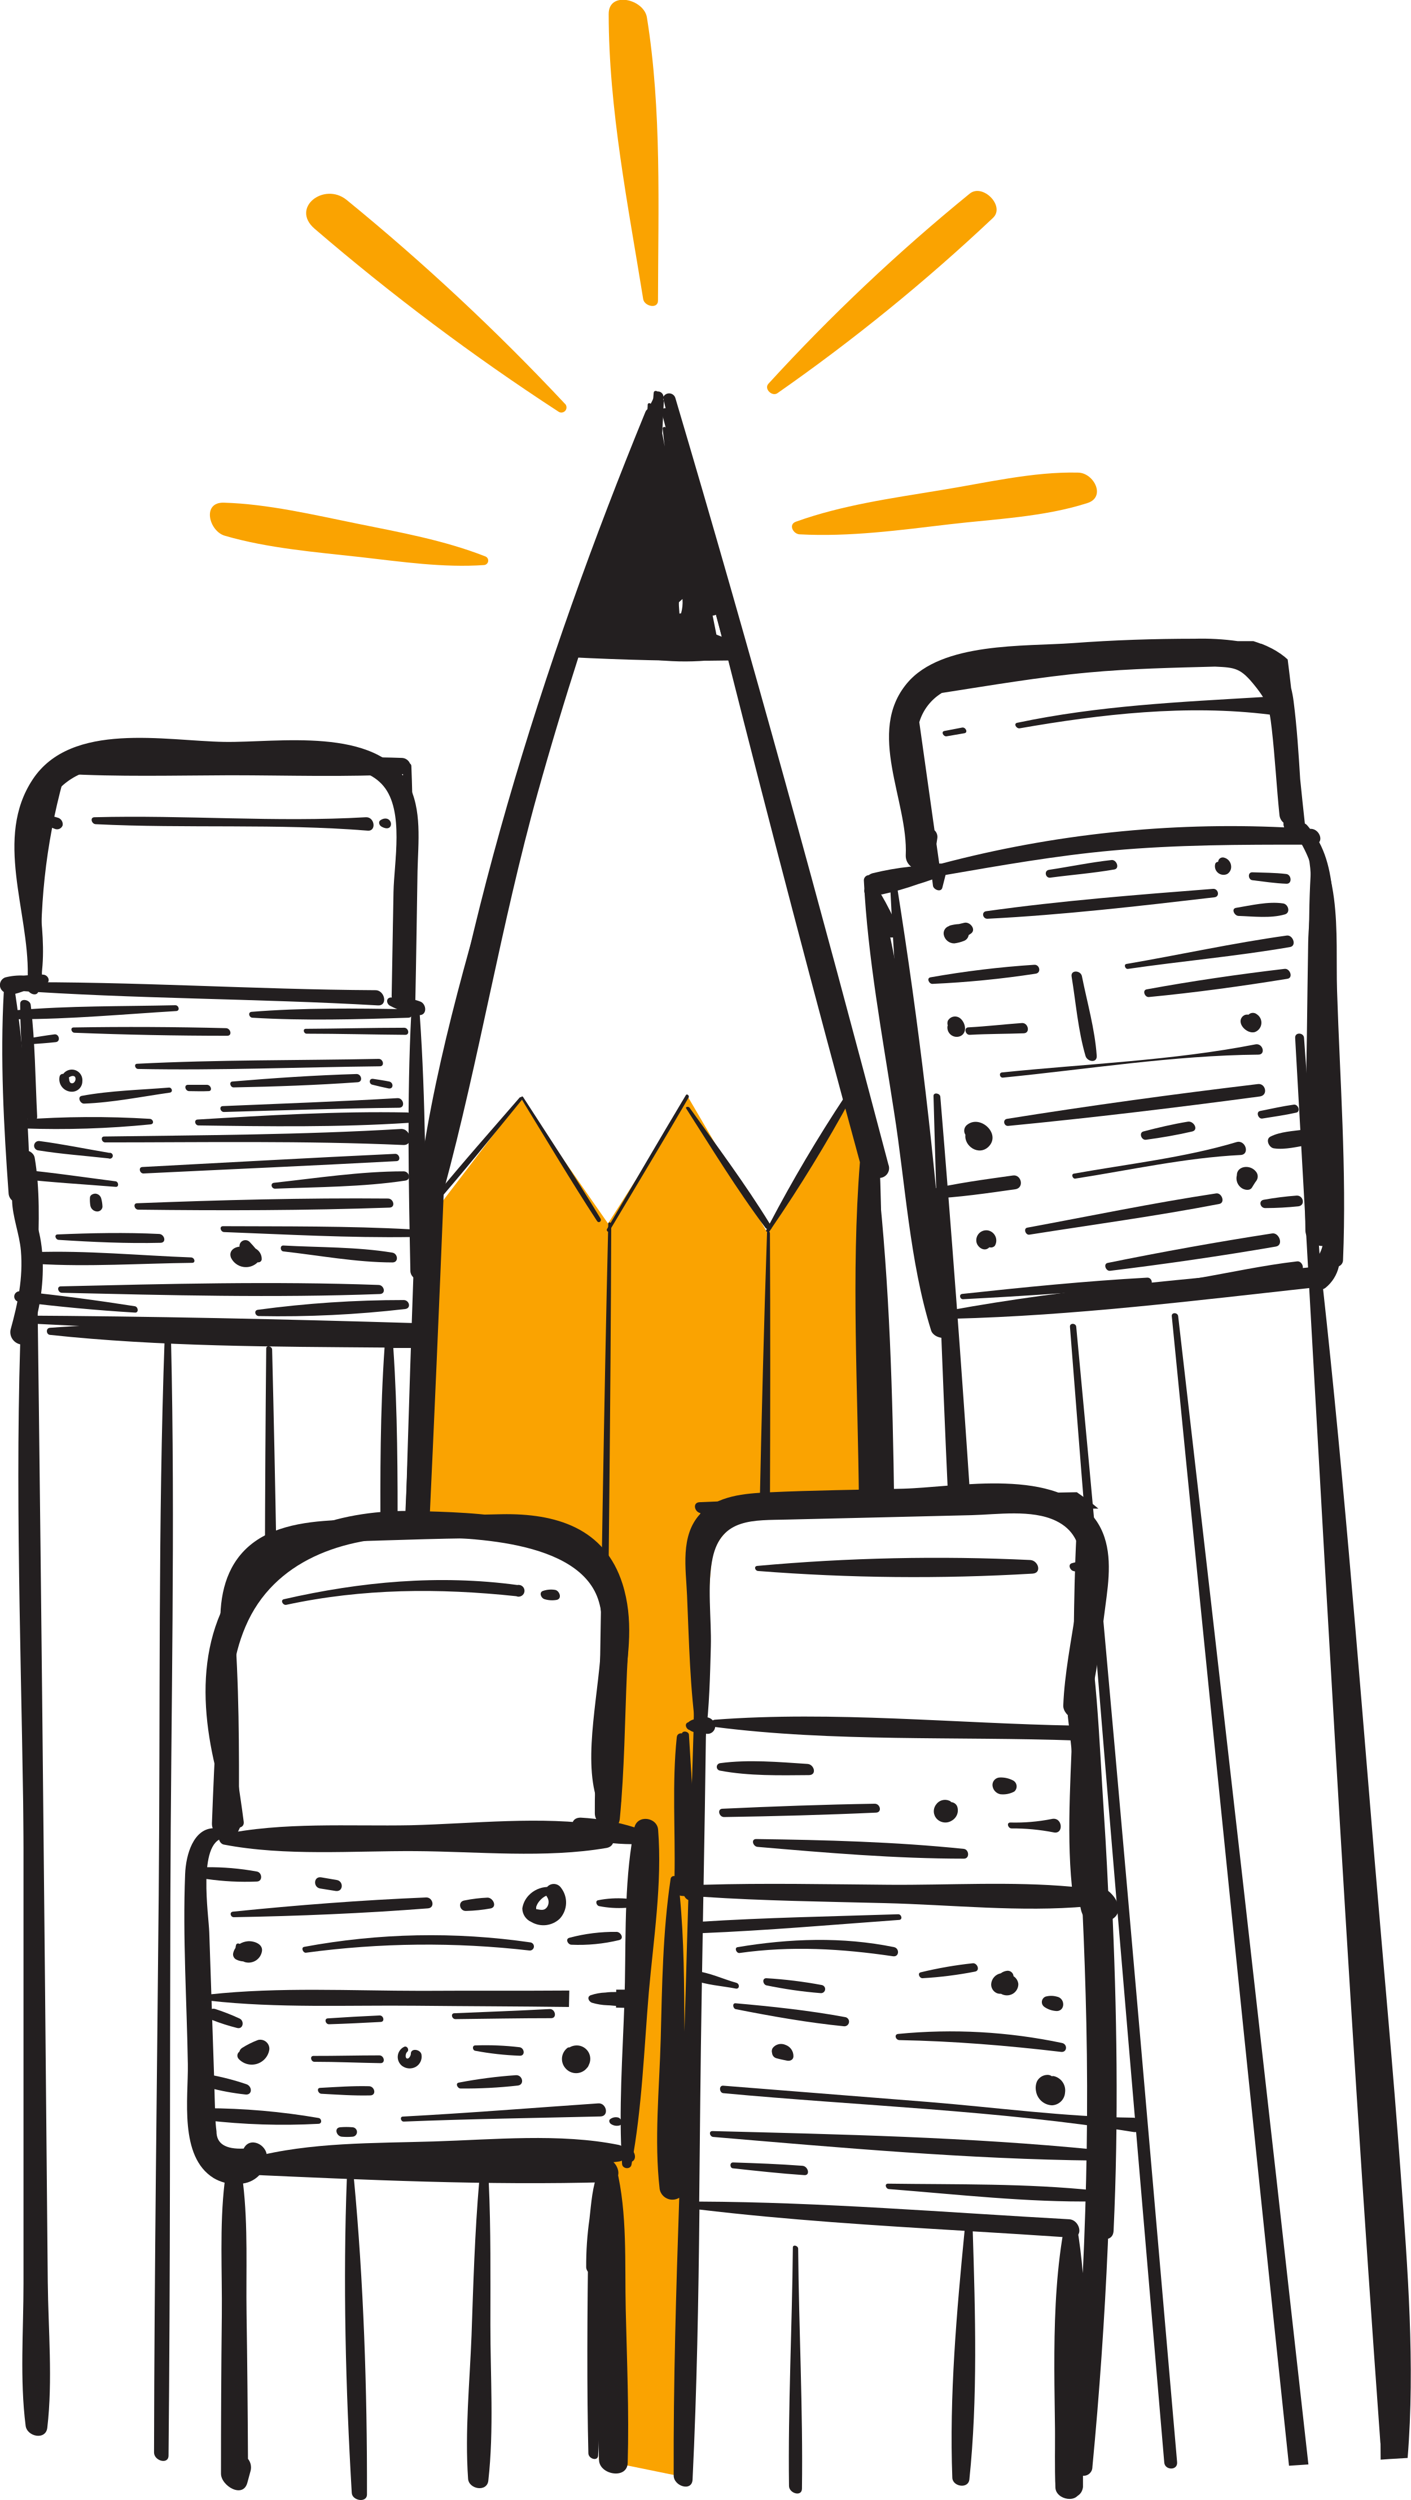 <svg width="96" height="170" viewBox="0 0 96 170" fill="none" xmlns="http://www.w3.org/2000/svg">
<g clip-path="url(#clip0_1439_422)">
<path d="M3.125 164.388L3.025 164.139C3.061 164.228 3.085 164.296 3.125 164.388Z" fill="#231F20"/>
<path d="M3.025 164.14L2.578 163.045L3.025 164.14Z" fill="#231F20"/>
<path d="M2.433 162.688C2.336 162.444 2.352 162.492 2.433 162.688V162.688Z" fill="#231F20"/>
<path d="M2.578 163.045C2.521 162.905 2.473 162.781 2.433 162.688L2.578 163.045Z" fill="#231F20"/>
<path d="M64.242 100.603L64.048 100.575L64.242 100.603Z" fill="#231F20"/>
<path d="M64.387 100.64L64.242 100.615L64.387 100.64Z" fill="#231F20"/>
<path d="M64.387 100.64L65.16 100.756L64.387 100.64Z" fill="#231F20"/>
<path d="M46.633 150.31C46.512 150.522 46.427 150.671 46.351 150.799L46.633 150.31Z" fill="#231F20"/>
<path d="M46.322 150.847L46.198 151.067C46.234 151.007 46.278 150.931 46.322 150.847Z" fill="#231F20"/>
<path d="M46.351 150.799C46.343 150.816 46.333 150.832 46.322 150.847C46.333 150.832 46.343 150.816 46.351 150.799Z" fill="#231F20"/>
<path d="M75.543 168.585L76.107 168.421L75.543 168.585Z" fill="#231F20"/>
<path d="M75.173 168.689L75.543 168.585L75.173 168.689Z" fill="#231F20"/>
<path d="M74.057 169.014L75.173 168.689L74.057 169.014Z" fill="#231F20"/>
<path d="M73.666 169.126L74.069 169.014L73.666 169.126Z" fill="#231F20"/>
<path d="M57.898 74.696L52.199 83.803L46.834 74.636L41.368 83.198L35.448 74.704L29.318 82.721L28.186 102.736C41.304 104.632 42.206 109.951 42.206 109.951L41.215 124.33L44.76 124.398L42.448 146.045L41.143 147.748L40.74 167.254L47.084 168.549C47.084 168.549 47.563 110.549 48.469 105.891C49.376 101.233 59.227 102.303 59.227 102.303L59.553 79.001L57.898 74.696Z" fill="#FAA301"/>
<path d="M59.771 78.055C57.805 69.397 54.994 60.854 52.561 52.312C50.249 44.183 47.998 36.025 45.533 27.94C45.453 27.667 44.937 27.707 45.017 28.02C46.407 33.448 47.889 38.843 49.383 44.255C45.9 44.155 42.404 44.211 38.911 44.339C40.694 38.981 42.629 33.672 44.715 28.413C44.905 27.932 44.099 27.507 43.91 28.012C36.89 45.141 30.949 63.925 28.721 82.457L28.536 82.689C28.536 82.833 28.536 82.978 28.536 83.122L28.665 82.978C28.552 83.94 28.439 84.906 28.351 85.868C28.348 85.9 28.355 85.932 28.369 85.961C28.383 85.99 28.404 86.014 28.431 86.032C28.281 92.232 28.135 98.432 27.992 104.632H28.045C28.258 104.6 28.476 104.58 28.693 104.552C28.798 98.24 28.9 91.927 28.999 85.615C28.997 85.564 28.982 85.515 28.956 85.471C28.929 85.428 28.891 85.392 28.846 85.367C28.943 84.918 29.032 84.469 29.124 84.02C29.048 83.592 29.061 83.153 29.16 82.729C29.217 82.572 29.295 82.423 29.394 82.288C29.394 82.288 29.394 82.264 29.394 82.248C29.392 82.213 29.392 82.179 29.394 82.144C31.501 79.739 33.502 77.241 35.52 74.772C35.601 74.676 35.432 74.54 35.351 74.636C33.454 76.825 31.521 79.005 29.68 81.25C31.38 72.832 32.971 64.414 35.291 56.112C36.362 52.272 37.554 48.472 38.807 44.692C42.387 44.868 45.984 44.976 49.569 44.912C50.374 47.865 51.192 50.817 52.022 53.767C54.261 61.897 56.202 70.202 58.869 78.219C58.901 78.302 58.956 78.374 59.027 78.427C59.098 78.48 59.183 78.513 59.272 78.52C59.437 78.388 59.606 78.268 59.779 78.151C59.779 78.119 59.776 78.087 59.771 78.055Z" fill="#231F20"/>
<path d="M59.247 87.179C59.247 92.187 59.247 97.24 59.247 102.339C59.57 102.217 59.927 102.227 60.242 102.367C60.133 96.354 60.025 90.414 59.916 84.545C59.984 82.713 59.916 80.837 59.843 79.065C59.843 78.925 59.594 78.885 59.578 79.041C59.218 81.67 59.074 84.323 59.147 86.974C59.146 87.014 59.155 87.053 59.172 87.088C59.19 87.124 59.216 87.155 59.247 87.179Z" fill="#231F20"/>
<path d="M29.225 82.93C29.217 82.883 29.192 82.842 29.154 82.814C29.116 82.787 29.068 82.776 29.021 82.783C28.975 82.791 28.933 82.816 28.906 82.854C28.878 82.892 28.867 82.939 28.875 82.986C28.903 83.245 28.974 83.498 29.084 83.735C29.128 83.832 29.326 83.872 29.33 83.735C29.342 83.463 29.307 83.19 29.225 82.93Z" fill="#231F20"/>
<path d="M40.849 82.841C39.153 80.035 37.353 77.334 35.593 74.6C35.528 74.496 35.395 74.6 35.464 74.704C37.172 77.486 38.847 80.316 40.619 83.026C40.736 83.206 40.97 83.042 40.849 82.841Z" fill="#231F20"/>
<path d="M46.665 74.467C44.852 77.49 43.084 80.54 41.296 83.579C41.231 83.683 41.389 83.828 41.453 83.719C43.253 80.693 45.078 77.678 46.85 74.636C46.923 74.511 46.741 74.343 46.665 74.467Z" fill="#231F20"/>
<path d="M52.501 83.507C54.451 80.661 56.252 77.718 57.898 74.688C57.995 74.511 57.608 74.363 57.495 74.544C55.64 77.343 53.929 80.234 52.368 83.206C50.721 80.528 48.775 77.923 46.914 75.321C46.846 75.225 46.612 75.257 46.685 75.373C48.429 78.095 50.121 80.873 52.094 83.511C52.118 83.531 52.145 83.548 52.175 83.559L52.126 83.655C52.074 83.751 52.283 83.835 52.352 83.735L52.461 83.571C52.472 83.564 52.481 83.555 52.489 83.544C52.495 83.532 52.5 83.52 52.501 83.507Z" fill="#231F20"/>
<path d="M41.231 124.35C41.231 123.148 41.231 121.973 41.256 120.883C41.38 108.336 41.55 95.789 41.586 83.242C41.586 83.126 41.389 83.066 41.385 83.198C41.083 95.717 40.913 108.24 40.7 120.759C40.681 121.841 40.66 122.982 40.635 124.182C40.844 124.196 41.047 124.253 41.231 124.35Z" fill="#231F20"/>
<path d="M40.599 150.903C40.534 151.275 40.332 151.61 40.031 151.841C39.951 157.369 39.926 162.584 40.031 166.817C40.031 167.194 40.676 167.402 40.696 166.962C40.953 161.686 41.074 154.88 41.139 147.837C40.98 148.86 40.8 149.882 40.599 150.903Z" fill="#231F20"/>
<path d="M52.384 102.788C52.408 96.282 52.416 89.925 52.384 83.848C52.384 83.731 52.191 83.675 52.187 83.803C51.981 89.836 51.82 96.15 51.683 102.604C51.93 102.599 52.172 102.663 52.384 102.788Z" fill="#231F20"/>
<path d="M28.037 104.636L28.669 104.56C28.919 96.847 29.148 89.139 29.301 81.43C29.301 80.873 28.363 80.593 28.339 81.222C28.021 89.023 27.779 96.827 27.558 104.636H28.037Z" fill="#231F20"/>
<path d="M43.882 30.128C42.808 34.562 41.719 38.993 40.615 43.421C40.608 43.465 40.618 43.51 40.643 43.546C40.668 43.583 40.706 43.608 40.75 43.618C40.793 43.627 40.839 43.619 40.877 43.596C40.915 43.573 40.942 43.536 40.954 43.493C41.993 39.052 43.037 34.611 44.087 30.173C44.09 30.159 44.09 30.145 44.088 30.132C44.085 30.118 44.08 30.105 44.073 30.094C44.065 30.082 44.056 30.072 44.044 30.065C44.033 30.057 44.02 30.051 44.007 30.048C43.993 30.046 43.979 30.045 43.966 30.048C43.952 30.05 43.939 30.055 43.927 30.063C43.916 30.07 43.906 30.08 43.898 30.091C43.89 30.102 43.885 30.115 43.882 30.128Z" fill="#231F20"/>
<path d="M44.313 30.854L44.337 30.69C44.337 30.565 44.144 30.505 44.119 30.646C43.342 35.151 42.557 39.681 41.944 44.211C41.92 44.399 42.222 44.483 42.258 44.283C42.927 40.547 43.467 36.779 44.007 33.015C43.68 36.402 43.334 39.789 43.1 43.184C43.1 43.361 43.386 43.449 43.406 43.249C43.809 39.164 44.079 35.055 44.397 30.958C44.397 30.934 44.388 30.91 44.373 30.892C44.358 30.873 44.337 30.859 44.313 30.854Z" fill="#231F20"/>
<path d="M44.655 31.175C44.454 35.524 44.204 39.873 44.079 44.227C44.079 44.423 44.409 44.519 44.417 44.299C44.647 39.946 44.744 35.584 44.893 31.227C44.897 31.09 44.663 31.022 44.655 31.175Z" fill="#231F20"/>
<path d="M45.473 31.984C45.471 31.962 45.464 31.94 45.452 31.92C45.44 31.901 45.424 31.884 45.404 31.872C45.404 31.66 45.404 31.443 45.404 31.231C45.404 31.087 45.154 31.014 45.154 31.175C45.114 35.259 44.981 39.352 45.062 43.437C45.062 43.669 45.465 43.798 45.465 43.525C45.509 41.521 45.501 39.489 45.465 37.464C45.569 39.388 45.682 41.312 45.827 43.228C45.851 43.525 46.343 43.545 46.322 43.228C46.109 39.468 45.734 35.728 45.473 31.984Z" fill="#231F20"/>
<path d="M48.272 43.738C47.735 41.274 47.198 38.808 46.661 36.342C46.553 35.5 46.446 34.656 46.339 33.808C46.334 33.779 46.322 33.752 46.305 33.728C46.288 33.704 46.265 33.684 46.239 33.67C46.213 33.656 46.184 33.648 46.155 33.647C46.125 33.646 46.096 33.652 46.069 33.664C45.968 33.191 45.863 32.722 45.759 32.249C45.718 32.061 45.392 32.045 45.436 32.249L46.318 36.887C46.512 38.571 46.721 40.25 46.886 41.938C46.753 41.938 46.633 41.998 46.677 42.174C46.81 42.724 46.943 43.277 47.08 43.822C47.16 44.139 47.692 44.195 47.648 43.822C47.776 44.147 48.361 44.139 48.272 43.738Z" fill="#231F20"/>
<path d="M59.723 80.091C59.839 80.109 59.958 80.096 60.068 80.053C60.178 80.01 60.274 79.939 60.347 79.847C60.42 79.755 60.468 79.645 60.485 79.529C60.502 79.413 60.487 79.294 60.444 79.186C55.844 61.748 51.075 44.335 45.944 27.046C45.916 26.965 45.865 26.895 45.798 26.842C45.731 26.79 45.65 26.758 45.565 26.75C45.479 26.742 45.394 26.759 45.318 26.799C45.243 26.839 45.18 26.899 45.138 26.974C45.136 26.924 45.124 26.875 45.103 26.83C45.081 26.785 45.05 26.744 45.013 26.712C44.975 26.678 44.931 26.654 44.883 26.638C44.836 26.622 44.785 26.617 44.736 26.621C44.631 26.557 44.49 26.561 44.474 26.713C44.458 26.866 44.454 26.942 44.446 27.054C44.438 27.166 44.333 27.331 44.272 27.455C44.208 27.395 44.079 27.399 44.067 27.507C44.067 27.687 44.043 27.872 44.027 28.052C40.552 36.527 37.542 45.184 35.009 53.984C32.685 61.856 30.099 70.106 28.802 78.284C28.785 78.325 28.773 78.368 28.766 78.412C28.766 78.468 28.766 78.52 28.766 78.572C28.653 79.294 28.536 80.015 28.448 80.733C28.437 80.835 28.447 80.939 28.478 81.037C28.508 81.136 28.558 81.227 28.625 81.306C28.214 89.093 27.839 96.87 27.501 104.636H28.045C28.419 104.584 28.794 104.544 29.173 104.5C29.54 96.646 29.881 88.791 30.196 80.937C32.612 72.018 34.094 62.843 36.584 53.915C37.462 50.773 38.404 47.646 39.403 44.535L41.965 44.387C44.427 45.025 46.996 45.148 49.508 44.748C52.4 56.204 55.4 67.632 58.506 79.029C57.902 86.645 58.373 94.47 58.438 102.103C58.438 102.347 58.438 102.596 58.438 102.84L58.627 102.796C58.817 102.539 59.093 102.357 59.405 102.283C59.717 102.21 60.045 102.25 60.331 102.395L60.838 102.291C60.738 94.855 60.528 87.407 59.723 80.091ZM45.541 29.984C45.481 29.708 45.424 29.431 45.36 29.158C45.324 29.002 45.07 28.978 45.086 29.158C45.126 29.559 45.179 29.96 45.223 30.361C45.166 30.06 45.118 29.76 45.054 29.463C45.09 28.741 45.134 28.02 45.163 27.294C45.163 27.245 45.146 27.196 45.114 27.158L45.138 27.086C45.138 27.086 45.138 27.126 45.138 27.146C45.517 28.75 45.916 30.325 46.302 31.916C46.215 31.951 46.146 32.019 46.109 32.105C45.98 31.447 45.851 30.794 45.73 30.133C45.717 30.095 45.692 30.062 45.66 30.038C45.628 30.014 45.589 29.999 45.549 29.996L45.541 29.984ZM46.327 41.705L46.105 41.753L46.19 40.952L46.435 40.731C46.434 40.74 46.434 40.75 46.435 40.759C46.459 41.082 46.425 41.407 46.335 41.717L46.327 41.705ZM48.743 43.152C48.658 42.719 48.57 42.291 48.485 41.858C48.568 41.858 48.648 41.836 48.719 41.794C48.844 42.294 48.973 42.796 49.102 43.297L48.743 43.152Z" fill="#231F20"/>
<path d="M88.722 70.571C88.698 70.206 88.098 70.17 88.118 70.571C89.922 102.399 91.606 134.279 93.914 166.08C93.966 166.801 95.154 166.841 95.122 166.039C93.374 134.223 90.994 102.379 88.722 70.571Z" fill="#231F20"/>
<path d="M66.022 101.978C65.415 92.831 64.733 83.695 63.976 74.572C63.956 74.335 63.505 74.255 63.513 74.528C63.757 83.641 64.089 92.756 64.507 101.874C65.014 101.868 65.521 101.903 66.022 101.978Z" fill="#231F20"/>
<path d="M90.124 67.28C90.059 64.073 90.087 60.838 89.721 57.66C89.701 57.459 89.35 57.387 89.318 57.623C88.972 61.063 89.076 64.59 89.068 68.046C89.068 71.253 88.899 74.459 89.145 77.666C89.185 78.203 90.16 78.384 90.2 77.763C90.43 74.303 90.192 70.755 90.124 67.28Z" fill="#231F20"/>
<path d="M61.052 60.401C61.007 60.113 60.556 60.097 60.572 60.401C61.036 69.621 61.857 79.025 63.118 88.177C63.215 88.882 64.354 88.93 64.298 88.137C63.642 78.925 62.502 69.541 61.052 60.401Z" fill="#231F20"/>
<path d="M78.049 86.878C73.848 87.111 69.655 87.531 65.47 87.984C65.224 88.008 65.305 88.357 65.526 88.345C69.735 88.121 73.948 87.86 78.137 87.419C78.508 87.375 78.383 86.858 78.049 86.878Z" fill="#231F20"/>
<path d="M88.247 85.772C85.955 86.036 83.679 86.537 81.4 86.93C81.162 86.974 81.303 87.355 81.516 87.331C83.816 87.046 86.152 86.854 88.432 86.433C88.835 86.345 88.597 85.719 88.247 85.772Z" fill="#231F20"/>
<path d="M85.415 71.016C79.776 72.118 73.88 72.339 68.177 72.924C67.935 72.948 68.02 73.297 68.233 73.277C73.977 72.712 79.849 71.762 85.621 71.714C86.132 71.71 85.923 70.916 85.415 71.016Z" fill="#231F20"/>
<path d="M87.546 63.616C83.889 64.125 80.264 64.927 76.639 65.548C76.438 65.58 76.554 65.909 76.736 65.885C80.401 65.352 84.122 65.027 87.767 64.398C88.243 64.318 87.969 63.556 87.546 63.616Z" fill="#231F20"/>
<path d="M89.185 86.172C81.041 86.95 72.728 87.624 64.677 89.091C64.318 89.159 64.552 89.68 64.85 89.672C73.022 89.468 81.283 88.441 89.419 87.547C90.333 87.431 90.031 86.076 89.185 86.172Z" fill="#231F20"/>
<path d="M73.223 90.217C73.199 89.961 72.776 89.945 72.796 90.217C74.79 115.972 77.025 141.715 79.213 167.455C79.257 167.98 80.135 168.012 80.087 167.426C77.847 141.695 75.656 115.944 73.223 90.217Z" fill="#231F20"/>
<path d="M89.02 167.579C86.12 141.547 83.166 115.521 80.159 89.5C80.131 89.235 79.696 89.219 79.724 89.5C82.286 115.563 84.944 141.619 87.699 167.667L89.02 167.579Z" fill="#231F20"/>
<path d="M70.364 65.604C67.996 65.758 65.639 66.044 63.303 66.458C63.025 66.51 63.206 66.907 63.436 66.903C65.788 66.798 68.133 66.567 70.46 66.21C70.867 66.154 70.734 65.572 70.364 65.604Z" fill="#231F20"/>
<path d="M63.347 90.462C63.545 91.091 64.818 91.219 64.81 90.413C64.781 85.511 63.384 80.392 62.59 75.534C61.785 70.631 61.112 65.641 59.904 60.818H60.013C60.842 60.639 61.659 60.406 62.457 60.121C62.784 60.02 63.106 59.92 63.424 59.804C63.444 59.944 63.46 60.085 63.476 60.229C63.509 60.493 64.024 60.706 64.113 60.365C64.201 60.025 64.258 59.784 64.334 59.495C68.1 58.846 71.854 58.181 75.676 57.836C80.062 57.435 84.408 57.435 88.799 57.435C89.531 59.371 89.036 62.205 89.004 64.097C88.968 66.218 88.944 68.338 88.915 70.455C88.855 74.864 88.722 79.274 88.815 83.683C88.821 83.885 88.893 84.079 89.02 84.236C90.228 111.936 93.853 139.523 93.934 167.254L94.562 167.21L95.77 167.138C96.286 160.788 95.77 154.242 95.307 147.897C94.792 140.741 94.119 133.598 93.523 126.447C92.363 112.517 91.284 98.575 89.685 84.685C90.14 84.814 90.599 84.661 90.615 84.06C90.764 78.5 90.615 72.924 90.559 67.364C90.534 64.39 91.279 60.117 89.753 57.267C89.979 56.986 89.697 56.393 89.221 56.361H89.133C89.056 56.268 88.988 56.172 88.903 56.088C88.868 56.051 88.825 56.021 88.778 56C88.666 55.006 88.565 53.996 88.46 52.977C88.351 51.218 88.239 49.45 88.017 47.722C87.979 47.407 87.921 47.096 87.844 46.788C87.767 46.139 87.695 45.489 87.61 44.844C87.464 44.708 87.308 44.582 87.143 44.467L87.038 44.399C86.891 44.297 86.738 44.205 86.579 44.122L86.519 44.09C86.293 43.972 86.06 43.866 85.822 43.774H85.786C85.621 43.714 85.451 43.649 85.278 43.597H84.211C83.241 43.461 82.262 43.406 81.283 43.433C78.516 43.433 75.749 43.525 72.99 43.73C69.711 43.97 64.069 43.645 61.712 46.459C58.913 49.799 61.801 54.449 61.624 58.169C61.62 58.316 61.651 58.463 61.715 58.596C61.78 58.729 61.876 58.845 61.994 58.934H61.898C61.045 59.026 60.2 59.175 59.368 59.379C59.275 59.405 59.188 59.449 59.11 59.507C59.061 59.51 59.013 59.522 58.969 59.544C58.925 59.566 58.886 59.597 58.854 59.634C58.823 59.672 58.8 59.716 58.786 59.763C58.773 59.81 58.769 59.86 58.776 59.908C59.042 65.156 60.029 70.399 60.826 75.59C61.599 80.456 61.885 85.772 63.347 90.462ZM64.069 47.121C67.387 46.608 70.694 46.038 74.049 45.73C76.925 45.465 79.793 45.405 82.664 45.329C84.05 45.393 84.412 45.421 85.387 46.644C85.583 46.884 85.765 47.136 85.931 47.397C80.292 47.734 74.77 47.975 69.204 49.149C68.946 49.201 69.139 49.55 69.369 49.526C74.919 48.556 80.763 47.891 86.39 48.592C86.442 48.861 86.478 49.157 86.523 49.53C86.748 51.486 86.849 53.458 87.05 55.419C87.059 55.519 87.088 55.617 87.135 55.706C87.182 55.796 87.246 55.875 87.324 55.94C87.324 55.988 87.324 56.04 87.324 56.088C87.333 56.147 87.348 56.205 87.369 56.26C79.52 55.888 71.66 56.718 64.064 58.722H63.903C63.843 58.277 63.779 57.832 63.714 57.387L63.774 56.986C63.787 56.889 63.776 56.79 63.742 56.698C63.708 56.606 63.653 56.523 63.581 56.457C63.24 54.009 62.895 51.56 62.546 49.109C62.792 48.281 63.337 47.573 64.076 47.121H64.069Z" fill="#231F20"/>
<path d="M84.126 77.662C80.574 78.725 76.711 79.15 73.058 79.807C72.861 79.843 72.978 80.172 73.159 80.144C76.852 79.57 80.659 78.725 84.388 78.54C85.065 78.524 84.751 77.478 84.126 77.662Z" fill="#231F20"/>
<path d="M68.922 79.931C66.989 80.204 65.019 80.456 63.122 80.917C62.764 81.005 62.989 81.523 63.295 81.507C65.224 81.426 67.162 81.138 69.071 80.869C69.707 80.781 69.494 79.851 68.922 79.931Z" fill="#231F20"/>
<path d="M88.722 76.812C88.001 76.909 87.091 76.953 86.442 77.285C86.064 77.474 86.35 78.059 86.684 78.087C87.425 78.195 88.295 77.971 89.032 77.847C89.648 77.754 89.274 76.736 88.722 76.812Z" fill="#231F20"/>
<path d="M67.242 83.671C67.132 83.648 67.017 83.653 66.909 83.685C66.8 83.717 66.702 83.776 66.622 83.855C66.542 83.935 66.483 84.033 66.451 84.141C66.418 84.249 66.414 84.363 66.437 84.473C66.509 84.806 66.928 85.11 67.242 84.874L67.311 84.818H67.339C67.401 84.833 67.466 84.831 67.526 84.813C67.588 84.794 67.642 84.76 67.685 84.713C67.742 84.619 67.776 84.512 67.783 84.402C67.791 84.292 67.772 84.182 67.729 84.081C67.686 83.979 67.62 83.889 67.535 83.818C67.45 83.747 67.35 83.697 67.242 83.671Z" fill="#231F20"/>
<path d="M65.829 76.464C65.716 76.538 65.638 76.653 65.611 76.785C65.584 76.916 65.61 77.053 65.684 77.165C65.587 77.939 66.598 78.628 67.266 77.967C68.112 77.105 66.719 75.802 65.829 76.464Z" fill="#231F20"/>
<path d="M65.361 69.272C65.299 69.213 65.223 69.169 65.14 69.144C65.058 69.119 64.97 69.113 64.885 69.127C64.8 69.142 64.719 69.176 64.649 69.227C64.58 69.278 64.523 69.344 64.483 69.421C64.451 69.522 64.451 69.632 64.483 69.733C64.471 69.758 64.462 69.785 64.459 69.813C64.449 69.922 64.468 70.032 64.513 70.132C64.558 70.232 64.629 70.319 64.717 70.383C64.806 70.448 64.91 70.488 65.02 70.501C65.129 70.513 65.24 70.498 65.341 70.455C65.82 70.234 65.696 69.569 65.361 69.272Z" fill="#231F20"/>
<path d="M65.599 62.75L65.245 62.835C65.022 62.846 64.802 62.884 64.588 62.947V62.967C64.462 63 64.353 63.079 64.283 63.188C64.213 63.297 64.187 63.428 64.209 63.556C64.24 63.724 64.329 63.875 64.461 63.984C64.593 64.093 64.759 64.151 64.93 64.149C65.15 64.121 65.365 64.066 65.571 63.985C65.658 63.955 65.735 63.901 65.794 63.831C65.853 63.76 65.891 63.675 65.905 63.584L66.034 63.5C66.465 63.235 66.002 62.646 65.599 62.75Z" fill="#231F20"/>
<path d="M73.61 66.378C73.529 65.977 72.833 65.933 72.909 66.402C73.199 68.182 73.348 70.074 73.856 71.806C73.977 72.207 74.661 72.315 74.617 71.782C74.492 69.978 73.96 68.134 73.61 66.378Z" fill="#231F20"/>
<path d="M65.458 49.474L64.25 49.706C64.004 49.755 64.189 50.107 64.407 50.067L65.615 49.859C65.885 49.815 65.696 49.426 65.458 49.474Z" fill="#231F20"/>
<path d="M3.25 155.168C3.218 151.855 3.187 148.539 3.158 145.223C3.099 138.593 3.036 131.963 2.968 125.332C2.84 112.069 2.689 98.805 2.517 85.539C2.549 85.477 2.567 85.409 2.57 85.339C2.658 83.234 2.719 80.797 2.36 78.721C2.268 78.192 1.349 77.967 1.277 78.62C1.059 80.717 1.305 83.154 1.539 85.243C1.553 85.354 1.607 85.457 1.692 85.531C1.654 98.856 1.623 112.182 1.599 125.509C1.599 132.123 1.599 138.738 1.599 145.355C1.599 148.666 1.599 151.975 1.599 155.281C1.599 158.487 1.341 161.782 1.744 164.949C1.841 165.695 3.113 165.955 3.218 165.086C3.597 161.847 3.283 158.431 3.25 155.168Z" fill="#231F20"/>
<path d="M2.09 68.33C2.05 67.974 1.373 67.833 1.373 68.266C1.373 70.816 1.647 73.393 1.808 75.943C1.833 76.376 2.554 76.403 2.529 75.918C2.401 73.401 2.392 70.836 2.09 68.33Z" fill="#231F20"/>
<path d="M25.544 67.332C17.287 67.288 9.03 66.727 0.773 66.795C0.371 66.795 0.536 67.324 0.862 67.348C9.131 67.93 17.436 67.893 25.713 68.366C26.405 68.403 26.188 67.332 25.544 67.332Z" fill="#231F20"/>
<path d="M28.56 69.028C29.06 69.004 29.02 68.314 28.637 68.122C28.302 67.987 27.947 67.911 27.586 67.897C28.062 62.643 28.197 57.363 27.988 52.092C27.988 52.056 27.979 52.022 27.962 51.992C27.945 51.961 27.921 51.935 27.892 51.915C27.848 51.81 27.775 51.718 27.682 51.652C27.589 51.585 27.479 51.546 27.364 51.538C23.425 51.394 19.442 51.627 15.499 51.691C11.556 51.755 7.596 51.715 3.665 52.056C3.616 52.054 3.568 52.07 3.531 52.101C3.493 52.132 3.468 52.176 3.46 52.224C3.408 52.252 3.363 52.291 3.327 52.338C3.29 52.385 3.265 52.439 3.25 52.496C1.851 57.005 1.557 61.781 2.392 66.426C2.449 66.715 2.876 66.743 2.864 66.426C2.616 61.917 3.102 57.397 4.302 53.042C4.34 52.899 4.325 52.748 4.257 52.617C8.047 52.833 11.862 52.729 15.656 52.717C19.567 52.717 23.518 52.857 27.425 52.641C26.877 57.684 26.652 62.757 26.752 67.829H26.571C26.253 67.873 26.285 68.23 26.514 68.378C26.829 68.551 27.163 68.686 27.509 68.779C27.666 68.835 27.823 68.895 27.98 68.944C27.682 74.736 27.807 80.625 27.92 86.417C27.92 87.054 28.991 87.383 28.987 86.657C28.963 80.801 28.967 74.864 28.56 69.028Z" fill="#231F20"/>
<path d="M28.359 89.973C19.317 89.7 10.255 89.504 1.208 89.456C0.854 89.456 0.987 89.945 1.289 89.961C10.355 90.43 19.446 90.762 28.52 90.991C29.221 91.011 28.975 89.993 28.359 89.973Z" fill="#231F20"/>
<path d="M27.271 76.768C20.557 77.169 13.815 77.189 7.089 77.281C6.819 77.281 6.911 77.682 7.153 77.682C13.916 77.682 20.69 77.562 27.445 77.859C28.17 77.883 27.952 76.728 27.271 76.768Z" fill="#231F20"/>
<path d="M26.881 78.46C21.153 78.728 15.426 79.053 9.699 79.354C9.393 79.354 9.497 79.807 9.767 79.795C15.499 79.514 21.234 79.266 26.961 78.957C27.304 78.957 27.187 78.444 26.881 78.46Z" fill="#231F20"/>
<path d="M25.89 104.636H27.054C27.054 100.307 27.054 95.966 26.76 91.66H28.137C29.084 91.66 28.746 90.313 27.916 90.289C19.812 90.089 11.483 89.692 3.395 90.289C3.105 90.309 3.138 90.742 3.395 90.77C10.887 91.572 18.6 91.572 26.164 91.632C25.862 95.962 25.866 100.303 25.89 104.636Z" fill="#231F20"/>
<path d="M24.891 55.571C18.757 55.928 12.575 55.407 6.432 55.571C6.098 55.571 6.227 56.032 6.509 56.044C12.671 56.349 18.89 55.988 25.036 56.485C25.628 56.509 25.487 55.539 24.891 55.571Z" fill="#231F20"/>
<path d="M26.132 55.667C26.045 55.686 25.963 55.721 25.89 55.771C25.709 55.888 25.809 56.132 25.962 56.212C26.047 56.262 26.14 56.297 26.236 56.317C26.78 56.413 26.695 55.567 26.132 55.667Z" fill="#231F20"/>
<path d="M27.751 53.254C25.576 49.358 18.89 50.508 15.265 50.448C11.237 50.384 4.853 49.025 2.223 53.002C-0.407 56.978 1.966 61.953 1.889 66.318L1.615 66.338C1.188 66.316 0.76 66.359 0.346 66.466C0.25 66.504 0.166 66.567 0.104 66.65C0.042 66.732 0.005 66.83 -0.004 66.932C-0.014 67.034 0.006 67.138 0.052 67.229C0.099 67.321 0.17 67.398 0.258 67.453C0.004 71.958 0.258 76.652 0.584 81.138C0.588 81.231 0.611 81.323 0.652 81.407C0.693 81.491 0.75 81.566 0.822 81.627C0.85 82.765 1.321 83.896 1.422 85.046C1.579 86.914 1.212 88.63 0.717 90.426C0.675 90.643 0.72 90.868 0.843 91.052C0.966 91.236 1.156 91.365 1.373 91.412C1.011 103.293 1.543 115.251 1.627 127.132C1.712 139.475 1.893 151.813 2.07 164.156C2.07 164.765 3.13 165.061 3.121 164.384C2.989 151.881 2.844 139.382 2.622 126.88C2.413 114.998 2.622 103.037 1.961 91.167C1.986 91.132 2.006 91.094 2.022 91.055C3.029 88.566 3.472 84.144 1.772 81.703C1.871 81.636 1.95 81.543 2.002 81.436C2.054 81.328 2.076 81.209 2.066 81.09C1.925 76.644 1.716 71.998 1.039 67.577C1.325 67.513 1.603 67.388 1.881 67.308C2.014 67.601 2.521 67.781 2.618 67.4C2.646 67.288 2.666 67.176 2.69 67.06C2.836 67.017 2.978 66.966 3.117 66.907C3.484 66.743 3.279 66.29 2.932 66.274H2.827C3.27 62.939 2.054 59.62 2.723 56.285C2.763 56.096 2.807 55.92 2.856 55.747C2.859 55.818 2.881 55.886 2.919 55.945C2.957 56.004 3.01 56.052 3.073 56.084C3.279 56.185 3.49 56.275 3.705 56.353C3.756 56.377 3.812 56.391 3.868 56.393C3.925 56.395 3.981 56.385 4.034 56.364C4.086 56.343 4.134 56.311 4.173 56.27C4.212 56.23 4.242 56.181 4.261 56.128C4.283 56.009 4.256 55.886 4.188 55.785C4.119 55.685 4.014 55.615 3.895 55.591C3.68 55.522 3.46 55.467 3.238 55.427C3.181 55.414 3.121 55.418 3.066 55.437C3.01 55.456 2.961 55.49 2.924 55.535C4.318 51.222 9.348 51.927 13.227 51.983L19.647 52.088C21.584 52.116 24.674 51.747 26.091 53.45C27.509 55.154 26.812 58.614 26.772 60.666C26.729 63.015 26.688 65.364 26.647 67.713C26.647 68.647 28.258 69.1 28.258 68.062C28.319 65.127 28.359 62.189 28.407 59.243C28.448 57.311 28.738 55.03 27.751 53.254Z" fill="#231F20"/>
<path d="M11.636 91.119C11.636 90.875 11.209 90.718 11.201 91.023C10.75 103.626 10.911 116.277 10.798 128.884C10.685 141.491 10.504 154.138 10.48 166.765C10.48 167.334 11.459 167.615 11.467 166.978C11.592 154.339 11.555 141.695 11.592 129.056C11.628 116.417 11.934 103.75 11.636 91.119Z" fill="#231F20"/>
<path d="M18.805 105.574C18.725 100.972 18.628 96.372 18.515 91.773C18.515 91.552 18.133 91.436 18.113 91.688C18.064 96.52 18.035 101.353 18.024 106.187C18.265 105.959 18.526 105.754 18.805 105.574Z" fill="#231F20"/>
<path d="M74.222 128.487C74.734 124.178 74.315 119.58 74.287 115.259C74.254 111.09 74.327 106.897 74.085 102.732C74.081 102.679 74.063 102.628 74.033 102.584H74.73C74.258 102.183 73.767 101.818 73.264 101.469C64.709 101.634 56.142 101.762 47.599 102.147C47.1 102.167 47.245 102.812 47.652 102.888C47.488 107.565 47.336 112.242 47.197 116.918C47.059 116.953 46.932 117.021 46.826 117.115C46.536 117.199 46.677 117.584 46.915 117.64C46.996 117.7 47.087 117.744 47.184 117.772C47.148 118.975 47.108 120.209 47.072 121.428C47.011 120.346 46.923 119.267 46.766 118.201C46.713 117.84 46.089 117.7 46.045 118.133C45.718 121.256 45.952 124.438 45.892 127.573C45.861 127.567 45.83 127.567 45.8 127.573C45.769 127.58 45.741 127.592 45.716 127.611C45.691 127.629 45.67 127.652 45.654 127.679C45.639 127.705 45.629 127.735 45.626 127.766C45.09 131.373 45.046 135.017 44.953 138.649C44.864 142.008 44.498 145.516 44.881 148.855C44.906 148.996 44.966 149.128 45.055 149.241C45.144 149.353 45.259 149.442 45.391 149.5C45.522 149.559 45.666 149.584 45.809 149.574C45.953 149.564 46.092 149.519 46.214 149.444C46 155.741 45.811 162.039 45.835 168.328C45.835 169.062 47.08 169.455 47.12 168.609C47.414 162.5 47.523 156.371 47.587 150.246C53.564 150.959 59.602 151.332 65.627 151.693C65.088 157.205 64.58 162.969 64.793 168.489C64.818 169.09 65.881 169.266 65.953 168.597C66.529 163.089 66.356 157.277 66.183 151.729C68.299 151.854 70.411 151.988 72.519 152.13C72.051 154.936 72.076 157.858 71.971 160.672C71.866 163.486 71.709 166.344 71.806 169.15C71.838 170.008 73.417 170.281 73.473 169.302C73.666 166.216 73.582 163.089 73.538 159.995C73.501 157.381 73.578 154.671 73.219 152.07C73.671 151.849 73.376 150.939 72.744 150.907C64.375 150.446 55.953 149.741 47.571 149.705C47.623 145.026 47.66 140.348 47.74 135.674C47.781 133.446 47.818 131.216 47.853 128.984C51.953 129.257 56.074 129.305 60.182 129.409C64.709 129.517 69.445 130.042 73.969 129.634C74.093 129.612 74.209 129.555 74.301 129.468C74.393 129.381 74.456 129.269 74.483 129.145C74.511 129.022 74.5 128.894 74.454 128.777C74.407 128.659 74.327 128.558 74.222 128.487ZM46.649 135.478C46.625 136.372 46.596 137.262 46.568 138.156C46.568 138.104 46.568 138.048 46.568 137.995C46.548 134.957 46.544 131.914 46.25 128.888C46.282 128.902 46.316 128.911 46.351 128.916L46.838 128.952C46.774 131.109 46.705 133.285 46.649 135.478ZM73.34 102.664C73.03 107.073 73.07 111.547 72.998 115.976C72.933 120.029 72.523 124.258 72.929 128.295C68.833 127.922 64.564 128.194 60.468 128.162C56.271 128.13 52.066 128.038 47.869 128.162C47.931 124.739 47.985 121.314 48.03 117.888C48.112 117.906 48.198 117.904 48.279 117.882C48.36 117.859 48.434 117.818 48.495 117.761C48.557 117.704 48.603 117.632 48.631 117.553C48.659 117.474 48.667 117.39 48.654 117.307C48.629 117.163 48.555 117.031 48.446 116.933C48.337 116.835 48.197 116.776 48.05 116.766C48.115 112.137 48.171 107.505 48.219 102.868C56.597 102.916 64.983 102.732 73.36 102.58C73.356 102.608 73.344 102.608 73.34 102.648V102.664Z" fill="#231F20"/>
<path d="M75.644 129.153C75.644 128.9 75.177 128.82 75.153 129.108C74.537 136.448 74.158 143.988 74.23 151.352C74.23 152.222 75.717 152.695 75.765 151.685C76.111 144.233 75.995 136.6 75.644 129.153Z" fill="#231F20"/>
<path d="M74.758 128.263C74.843 126.775 74.532 124.835 74.524 123.853C74.504 121.809 74.492 119.764 74.444 117.72C74.444 117.291 73.695 117.051 73.674 117.556C73.674 117.64 73.674 117.724 73.674 117.804C73.642 117.677 73.57 117.564 73.469 117.48C73.368 117.397 73.242 117.347 73.111 117.339C65.055 117.195 56.678 116.329 48.634 116.938C48.332 116.962 48.373 117.395 48.634 117.431C56.69 118.466 65.148 118.065 73.26 118.353C73.342 118.368 73.427 118.354 73.5 118.314C73.573 118.274 73.631 118.21 73.662 118.133C73.554 121.524 73.513 124.915 73.461 128.307C73.461 128.583 73.461 128.892 73.461 129.193L73.441 129.249C73.405 129.398 73.43 129.555 73.509 129.686C73.622 130.359 73.965 130.888 74.959 130.728C76.997 130.431 75.902 128.531 74.758 128.263Z" fill="#231F20"/>
<path d="M46.874 117.969C46.874 117.724 46.391 117.64 46.391 117.924C46.391 121.532 46.415 125.14 46.516 128.72C46.516 129.321 47.454 129.485 47.43 128.804C47.305 125.192 47.1 121.576 46.874 117.969Z" fill="#231F20"/>
<path d="M74.528 103.321C71.902 99.713 65.18 101.125 61.459 101.229C58.406 101.309 55.34 101.333 52.291 101.477C50.68 101.553 48.8 101.69 47.639 102.944C46.266 104.428 46.669 106.656 46.745 108.496C46.882 111.659 46.939 114.846 47.398 117.981C47.442 118.289 47.966 118.406 48.01 118.037C48.264 116.032 48.308 113.992 48.364 111.956C48.413 110.084 48.091 107.767 48.485 105.943C49.073 103.189 51.305 103.389 53.556 103.329L59.831 103.181L66.111 103.029C67.855 102.985 70.199 102.628 71.83 103.409C74.246 104.56 73.501 107.346 73.203 109.422C72.885 111.587 72.43 113.776 72.341 115.964C72.309 116.734 73.691 117.48 73.952 116.518C74.641 113.936 74.943 111.19 75.294 108.544C75.523 106.761 75.624 104.832 74.528 103.321Z" fill="#231F20"/>
<path d="M59.517 122.651C56.065 122.707 52.618 122.831 49.17 122.991C48.767 122.991 48.916 123.561 49.263 123.557C52.714 123.504 56.162 123.412 59.614 123.256C60.029 123.228 59.884 122.651 59.517 122.651Z" fill="#231F20"/>
<path d="M71.536 123.693C70.616 123.874 69.678 123.953 68.741 123.929C68.467 123.929 68.571 124.306 68.801 124.33C69.768 124.323 70.732 124.413 71.681 124.599C72.402 124.759 72.305 123.501 71.536 123.693Z" fill="#231F20"/>
<path d="M68.882 121.047C68.614 120.916 68.318 120.854 68.02 120.867C67.885 120.871 67.757 120.928 67.664 121.026C67.571 121.123 67.521 121.254 67.524 121.388C67.532 121.535 67.588 121.675 67.684 121.787C67.781 121.898 67.911 121.975 68.056 122.005C68.384 122.043 68.716 121.98 69.006 121.825C69.067 121.774 69.113 121.708 69.141 121.633C69.168 121.559 69.176 121.479 69.163 121.401C69.151 121.323 69.118 121.249 69.069 121.187C69.02 121.125 68.955 121.077 68.882 121.047Z" fill="#231F20"/>
<path d="M68.958 134.38C68.951 134.278 68.905 134.183 68.831 134.114C68.756 134.045 68.657 134.007 68.555 134.007C68.386 134.019 68.223 134.081 68.088 134.183C67.913 134.217 67.754 134.307 67.636 134.439C67.518 134.572 67.448 134.74 67.436 134.917C67.431 135.042 67.462 135.166 67.526 135.273C67.591 135.381 67.685 135.467 67.798 135.522C67.894 135.565 67.999 135.583 68.104 135.574C68.227 135.645 68.366 135.682 68.507 135.682C68.648 135.682 68.787 135.645 68.91 135.574C69.026 135.505 69.121 135.407 69.187 135.29C69.253 135.172 69.287 135.039 69.284 134.905C69.272 134.799 69.237 134.697 69.18 134.606C69.124 134.515 69.048 134.438 68.958 134.38Z" fill="#231F20"/>
<path d="M77.086 144C72.454 143.948 67.77 143.303 63.15 142.93L49.206 141.824C48.892 141.8 48.941 142.305 49.206 142.333C58.438 143.195 67.947 143.495 77.098 144.97C77.847 145.099 77.791 144.008 77.086 144Z" fill="#231F20"/>
<path d="M54.305 152.911C54.305 152.703 53.943 152.599 53.943 152.831C53.895 158.231 53.609 163.654 53.681 169.038C53.681 169.543 54.555 169.804 54.563 169.23C54.636 163.795 54.35 158.347 54.305 152.911Z" fill="#231F20"/>
<path d="M75.636 137.482C75.593 132.766 75.417 128.051 75.108 123.34C74.77 118.293 74.657 112.918 73.538 107.987C73.476 107.761 73.333 107.565 73.135 107.438C73.735 110.356 73.284 113.723 72.732 116.401C72.711 116.492 72.683 116.58 72.647 116.666C72.849 118.418 73.05 120.169 73.175 121.913C73.554 127.132 73.799 132.362 73.912 137.603C74.033 143.259 73.936 148.919 73.671 154.571C73.578 153.493 73.449 152.426 73.268 151.364C73.195 150.935 72.527 150.799 72.434 151.284C71.375 156.848 71.842 163.065 71.802 168.721C71.802 169.9 73.522 170.265 73.683 169.122C73.683 168.866 73.683 168.605 73.683 168.348C73.764 168.354 73.846 168.344 73.923 168.317C74.001 168.29 74.072 168.248 74.132 168.192C74.192 168.137 74.24 168.07 74.273 167.996C74.305 167.921 74.323 167.841 74.323 167.759C75.285 157.696 75.723 147.59 75.636 137.482Z" fill="#231F20"/>
<path d="M42.355 107.707C41.147 103.895 37.82 102.896 34.131 102.965C31.259 103.017 28.387 103.161 25.52 103.281C23.256 103.377 20.751 103.281 18.612 104.135C14.181 105.919 14.657 110.926 15.68 114.718C15.736 114.934 16.107 114.974 16.083 114.718C15.752 112.244 15.277 109.507 16.723 107.278C18.169 105.049 20.578 104.897 22.946 104.837C26.889 104.74 30.868 104.552 34.807 104.6C45.368 104.724 38.646 116.369 40.615 122.402C40.893 123.248 42.5 123.136 42.251 122.138C41.038 117.295 43.862 112.489 42.355 107.707Z" fill="#231F20"/>
<path d="M41.026 124.114C36.825 123.472 32.209 124.006 27.96 124.114C23.788 124.194 19.2 123.877 15.116 124.747C14.713 124.831 14.927 125.372 15.225 125.429C19.397 126.23 24.005 125.849 28.246 125.874C32.487 125.898 37.107 126.375 41.276 125.657C42.138 125.485 41.699 124.218 41.026 124.114Z" fill="#231F20"/>
<path d="M41.139 146.77C32.959 146.462 24.662 146.77 16.481 147.059C15.925 147.079 16.135 147.828 16.606 147.861C24.831 148.229 33.168 148.618 41.401 148.382C42.524 148.342 42.102 146.806 41.139 146.77Z" fill="#231F20"/>
<path d="M44.776 124.418C44.707 123.561 43.374 123.38 43.165 124.258C41.978 123.886 40.75 123.664 39.508 123.597C38.593 123.597 38.891 124.767 39.548 124.964C40.667 125.248 41.817 125.394 42.971 125.401C42.44 128.888 42.601 132.616 42.484 136.111C42.363 139.771 42.081 143.483 42.323 147.143C42.343 147.488 42.895 147.544 42.963 147.203C43.684 143.355 43.817 139.362 44.144 135.47C44.462 131.87 45.062 128.042 44.776 124.418Z" fill="#231F20"/>
<path d="M18.153 146.642C18.177 145.84 17.005 145.247 16.578 146.101C15.341 146.157 14.725 145.768 14.729 144.926C14.682 144.577 14.656 144.225 14.653 143.872C14.608 143.07 14.6 142.269 14.576 141.467L14.399 136.192C14.345 134.588 14.292 132.991 14.238 131.401C14.202 130.231 13.432 125.3 15.2 124.988C15.294 125.025 15.394 125.043 15.494 125.041C15.594 125.04 15.694 125.018 15.786 124.978C15.878 124.939 15.961 124.881 16.031 124.809C16.1 124.737 16.155 124.652 16.191 124.559C16.256 124.422 16.316 124.282 16.381 124.158C16.44 124.026 16.459 123.88 16.436 123.738C16.413 123.595 16.349 123.463 16.252 123.356C16.276 118.947 16.272 114.465 15.921 110.06C15.897 109.791 15.442 109.711 15.402 110.012C14.802 114.625 14.596 119.331 14.419 123.977C14.414 124.093 14.432 124.209 14.472 124.318C13.179 124.398 12.647 126.058 12.595 127.449C12.425 131.734 12.711 136.083 12.78 140.369C12.816 142.657 12.172 146.642 14.532 148.105C14.765 148.244 15.018 148.35 15.281 148.418C14.931 151.372 15.124 154.511 15.092 157.429C15.052 161.021 15.033 164.612 15.035 168.204C15.035 169.034 16.53 169.924 16.828 168.825L17.053 168C17.087 167.861 17.087 167.717 17.056 167.578C17.025 167.439 16.962 167.309 16.872 167.198C16.856 163.903 16.824 160.609 16.775 157.317C16.731 154.451 16.884 151.372 16.538 148.474C16.983 148.413 17.392 148.194 17.689 147.858C17.985 147.521 18.15 147.09 18.153 146.642Z" fill="#231F20"/>
<path d="M42.573 157.056C42.5 153.91 42.697 150.498 41.944 147.436C41.852 147.071 41.328 146.947 41.223 147.368C40.418 150.611 40.752 154.318 40.724 157.646C40.692 160.852 40.635 164.079 40.756 167.29C40.797 168.292 42.677 168.613 42.706 167.471C42.806 164.003 42.653 160.524 42.573 157.056Z" fill="#231F20"/>
<path d="M24.073 148.081C24.053 147.841 23.61 147.752 23.602 148.037C23.328 155.128 23.514 162.432 23.933 169.519C23.965 170.048 24.968 170.22 24.968 169.615C24.984 162.492 24.742 155.168 24.073 148.081Z" fill="#231F20"/>
<path d="M33.365 158.095C33.365 154.86 33.402 151.621 33.253 148.39C33.253 148.053 32.636 147.949 32.604 148.33C32.302 151.821 32.201 155.329 32.081 158.828C31.956 162.035 31.621 165.338 31.847 168.553C31.895 169.266 33.136 169.483 33.224 168.681C33.615 165.21 33.361 161.586 33.365 158.095Z" fill="#231F20"/>
<path d="M38.734 135.354C35.379 135.378 32.02 135.354 28.665 135.374C23.912 135.374 18.999 135.105 14.262 135.618C14.21 135.625 14.162 135.651 14.128 135.691C14.093 135.73 14.074 135.781 14.074 135.833C14.074 135.885 14.093 135.936 14.128 135.975C14.162 136.015 14.21 136.04 14.262 136.047C18.882 136.564 23.667 136.34 28.315 136.388C31.782 136.424 35.246 136.428 38.71 136.472L38.734 135.354Z" fill="#231F20"/>
<path d="M43.092 135.294H41.924V135.454C41.683 135.454 41.441 135.454 41.199 135.49C40.858 135.501 40.52 135.562 40.196 135.67C39.902 135.779 40.051 136.107 40.277 136.184C40.622 136.287 40.98 136.345 41.34 136.356C41.533 136.356 41.723 136.392 41.912 136.396V136.516L43.298 136.548C44.16 136.588 43.886 135.274 43.092 135.294Z" fill="#231F20"/>
<path d="M28.995 129.024C24.621 129.205 20.207 129.545 15.849 129.99C15.591 130.018 15.68 130.371 15.909 130.367C20.304 130.291 24.738 130.107 29.116 129.766C29.624 129.726 29.451 129.008 28.995 129.024Z" fill="#231F20"/>
<path d="M38.174 128.371C38.123 128.295 38.055 128.231 37.975 128.186C37.895 128.14 37.806 128.113 37.714 128.107C37.622 128.102 37.53 128.117 37.445 128.152C37.36 128.187 37.285 128.242 37.224 128.311C36.747 128.332 36.298 128.538 35.971 128.884C35.739 129.128 35.587 129.437 35.536 129.77C35.538 129.966 35.597 130.157 35.706 130.321C35.814 130.484 35.968 130.613 36.148 130.692C36.455 130.872 36.813 130.946 37.166 130.903C37.52 130.859 37.849 130.701 38.102 130.451C38.355 130.167 38.501 129.804 38.514 129.424C38.527 129.044 38.407 128.672 38.174 128.371ZM37.224 129.674C37.019 129.958 36.781 129.858 36.503 129.822H36.479C36.479 129.77 36.479 129.706 36.479 129.67C36.53 129.507 36.617 129.358 36.733 129.233C36.853 129.094 37.001 128.982 37.167 128.904C37.184 128.934 37.201 128.964 37.22 128.992C37.288 129.093 37.324 129.211 37.325 129.332C37.326 129.453 37.291 129.572 37.224 129.674Z" fill="#231F20"/>
<path d="M25.813 139.763C24.319 139.763 22.825 139.803 21.327 139.799C21.061 139.799 21.153 140.2 21.391 140.2C22.893 140.2 24.396 140.268 25.898 140.292C26.248 140.288 26.132 139.763 25.813 139.763Z" fill="#231F20"/>
<path d="M27.952 139.663C27.952 139.775 27.811 140.036 27.678 139.972C27.545 139.908 27.598 139.615 27.703 139.527C27.868 139.394 27.703 139.09 27.501 139.178C27.381 139.235 27.278 139.321 27.202 139.429C27.125 139.536 27.078 139.662 27.064 139.793C27.05 139.924 27.071 140.057 27.123 140.178C27.176 140.299 27.259 140.405 27.364 140.485C27.495 140.58 27.65 140.636 27.812 140.648C27.974 140.659 28.135 140.625 28.278 140.549C28.418 140.47 28.531 140.352 28.603 140.209C28.675 140.066 28.702 139.906 28.681 139.747C28.661 139.354 27.94 139.226 27.952 139.663Z" fill="#231F20"/>
<path d="M17.553 138.717C17.176 138.859 16.814 139.039 16.473 139.254C16.378 139.315 16.31 139.409 16.284 139.519L16.252 139.539C16.191 139.597 16.155 139.676 16.15 139.76C16.146 139.845 16.173 139.927 16.228 139.992C16.381 140.163 16.582 140.287 16.804 140.349C17.027 140.41 17.262 140.407 17.483 140.34C17.704 140.272 17.901 140.143 18.05 139.968C18.2 139.793 18.295 139.578 18.326 139.35C18.332 139.253 18.314 139.156 18.275 139.068C18.236 138.979 18.176 138.9 18.101 138.838C18.026 138.777 17.937 138.733 17.841 138.712C17.746 138.691 17.647 138.693 17.553 138.717Z" fill="#231F20"/>
<path d="M41.803 106.829C39.306 102.961 32.27 102.848 28.202 102.748C23.477 102.632 18.302 104.035 15.716 108.308C12.828 113.094 14.045 119.055 15.801 124.006C15.946 124.406 16.642 124.366 16.582 123.881C16.022 119.472 14.878 114.89 16.699 110.613C18.624 106.075 23.405 104.5 28.021 104.524C31.674 104.524 39.524 104.628 40.752 108.933C41.372 111.102 40.825 113.888 40.732 116.125C40.627 118.53 40.454 120.911 40.47 123.3C40.47 124.258 42.061 124.803 42.17 123.669C42.488 120.346 42.512 116.979 42.657 113.647C42.762 111.403 43.088 108.821 41.803 106.829Z" fill="#231F20"/>
<path d="M35.202 107.779C29.853 107.057 24.545 107.55 19.313 108.745C19.055 108.805 19.244 109.174 19.478 109.126C24.67 108.007 29.865 107.983 35.126 108.54C35.184 108.565 35.247 108.576 35.31 108.571C35.373 108.567 35.434 108.548 35.488 108.516C35.542 108.484 35.589 108.44 35.623 108.387C35.657 108.334 35.677 108.274 35.684 108.211C35.69 108.149 35.681 108.086 35.659 108.027C35.636 107.968 35.6 107.916 35.553 107.874C35.506 107.832 35.45 107.801 35.389 107.785C35.328 107.768 35.264 107.766 35.202 107.779Z" fill="#231F20"/>
<path d="M37.772 108.111C37.502 108.067 37.226 108.087 36.966 108.172C36.636 108.26 36.813 108.685 37.059 108.745C37.32 108.823 37.596 108.839 37.864 108.793C38.271 108.717 38.07 108.168 37.772 108.111Z" fill="#231F20"/>
<path d="M70.094 106.079C63.9 105.786 57.693 105.92 51.518 106.48C51.273 106.504 51.369 106.809 51.571 106.825C57.783 107.312 64.022 107.372 70.243 107.005C70.907 106.973 70.65 106.111 70.094 106.079Z" fill="#231F20"/>
<path d="M73.231 106.215L72.942 106.292C72.631 106.368 72.796 106.773 73.03 106.829L73.344 106.905C73.908 107.017 73.82 106.043 73.231 106.215Z" fill="#231F20"/>
<path d="M41.159 147.784C41.119 147.584 40.792 147.448 40.7 147.684C40.297 148.686 40.229 149.801 40.108 150.867C39.95 151.969 39.875 153.081 39.882 154.194C39.894 154.311 39.946 154.421 40.03 154.504C40.114 154.588 40.224 154.639 40.342 154.651C40.46 154.662 40.578 154.632 40.676 154.567C40.775 154.501 40.847 154.403 40.881 154.29C41.079 153.155 41.188 152.007 41.207 150.855C41.32 149.834 41.304 148.802 41.159 147.784Z" fill="#231F20"/>
<path d="M4.982 72.736C4.853 72.719 4.722 72.738 4.603 72.788C4.483 72.839 4.379 72.921 4.302 73.024C4.247 73.018 4.191 73.032 4.146 73.064C4.1 73.096 4.068 73.143 4.056 73.197C4.028 73.317 4.027 73.443 4.053 73.564C4.079 73.685 4.131 73.799 4.206 73.898C4.281 73.996 4.376 74.078 4.486 74.136C4.596 74.195 4.717 74.228 4.841 74.235C4.939 74.242 5.038 74.229 5.131 74.196C5.223 74.164 5.308 74.112 5.38 74.045C5.451 73.978 5.508 73.897 5.546 73.807C5.585 73.716 5.604 73.619 5.603 73.522C5.621 73.336 5.567 73.151 5.451 73.004C5.336 72.858 5.168 72.762 4.982 72.736ZM4.89 73.662C4.733 73.662 4.708 73.461 4.7 73.337C4.697 73.315 4.691 73.293 4.68 73.273C4.861 73.125 5.16 73.093 5.139 73.393C5.131 73.513 5.027 73.678 4.89 73.662Z" fill="#231F20"/>
<path d="M6.895 81.526C6.877 81.431 6.828 81.344 6.755 81.278C6.682 81.213 6.59 81.174 6.493 81.166C6.327 81.166 6.114 81.262 6.118 81.454C6.109 81.629 6.119 81.803 6.146 81.975C6.164 82.079 6.214 82.174 6.291 82.246C6.367 82.318 6.465 82.364 6.569 82.376C6.616 82.383 6.664 82.38 6.71 82.368C6.756 82.356 6.799 82.335 6.836 82.307C6.874 82.278 6.905 82.242 6.928 82.201C6.952 82.16 6.966 82.115 6.972 82.068C6.968 81.885 6.942 81.703 6.895 81.526Z" fill="#231F20"/>
<path d="M25.761 72.002C20.291 72.114 14.798 72.054 9.336 72.335C9.091 72.335 9.183 72.684 9.393 72.688C14.87 72.796 20.364 72.567 25.842 72.507C26.192 72.507 26.071 71.994 25.761 72.002Z" fill="#231F20"/>
<path d="M3.705 70.335C3.109 70.411 2.521 70.511 1.929 70.607C1.684 70.647 1.837 71.028 2.05 71.008C2.63 70.968 3.21 70.928 3.79 70.864C4.14 70.828 4.028 70.294 3.705 70.335Z" fill="#231F20"/>
<path d="M15.378 69.914C11.922 69.826 8.466 69.809 5.01 69.866C4.757 69.866 4.849 70.218 5.067 70.226C8.536 70.363 12.001 70.431 15.462 70.431C15.821 70.431 15.692 69.922 15.378 69.914Z" fill="#231F20"/>
<path d="M27.501 69.886C25.27 69.886 23.038 69.946 20.807 69.958C20.578 69.958 20.658 70.29 20.863 70.29C23.103 70.29 25.342 70.351 27.578 70.367C27.904 70.367 27.791 69.882 27.501 69.886Z" fill="#231F20"/>
<path d="M27.042 74.672C23.087 74.904 19.128 75.045 15.168 75.213C14.882 75.213 14.983 75.614 15.233 75.614C19.208 75.502 23.175 75.369 27.151 75.325C27.602 75.325 27.453 74.648 27.042 74.672Z" fill="#231F20"/>
<path d="M26.474 73.541C26.116 73.469 25.753 73.417 25.391 73.361C25.093 73.313 25.084 73.714 25.346 73.762C25.705 73.85 26.063 73.938 26.426 74.01C26.788 74.083 26.788 73.602 26.474 73.541Z" fill="#231F20"/>
<path d="M10.182 76.079C7.294 75.902 4.396 75.919 1.51 76.131C1.087 76.171 1.249 76.716 1.607 76.732C4.488 76.835 7.374 76.742 10.242 76.456C10.524 76.432 10.424 76.087 10.182 76.079Z" fill="#231F20"/>
<path d="M11.491 73.954C9.53 74.115 7.504 74.159 5.566 74.516C5.24 74.576 5.449 75.057 5.723 75.045C7.665 74.972 9.622 74.572 11.547 74.299C11.793 74.267 11.704 73.938 11.491 73.954Z" fill="#231F20"/>
<path d="M11.926 68.354C8.301 68.439 4.696 68.382 1.096 68.695C0.673 68.731 0.822 69.304 1.192 69.304C4.817 69.304 8.394 68.968 11.99 68.751C12.264 68.735 12.168 68.35 11.926 68.354Z" fill="#231F20"/>
<path d="M27.703 68.627C24.194 68.563 20.618 68.523 17.118 68.803C16.84 68.827 16.948 69.204 17.182 69.204C20.694 69.417 24.279 69.316 27.795 69.204C28.182 69.172 28.041 68.635 27.703 68.627Z" fill="#231F20"/>
<path d="M24.251 73.032C21.431 73.117 18.612 73.305 15.829 73.541C15.563 73.541 15.656 73.942 15.893 73.942C18.713 73.89 21.532 73.79 24.351 73.59C24.714 73.546 24.585 73.02 24.251 73.032Z" fill="#231F20"/>
<path d="M14.085 73.766C13.654 73.766 13.223 73.766 12.792 73.766C12.49 73.766 12.603 74.187 12.86 74.195C13.295 74.195 13.726 74.219 14.161 74.195C14.483 74.223 14.367 73.774 14.085 73.766Z" fill="#231F20"/>
<path d="M27.694 75.646C22.95 75.554 18.173 75.842 13.44 76.127C13.171 76.147 13.271 76.528 13.505 76.528C18.262 76.596 23.058 76.664 27.807 76.351C28.307 76.307 28.113 75.654 27.694 75.646Z" fill="#231F20"/>
<path d="M26.401 81.499C20.714 81.45 15.015 81.599 9.332 81.819C9.03 81.819 9.139 82.252 9.405 82.256C15.1 82.324 20.811 82.316 26.502 82.116C26.933 82.1 26.776 81.499 26.401 81.499Z" fill="#231F20"/>
<path d="M27.461 79.65C24.533 79.65 21.552 80.108 18.644 80.428C18.37 80.46 18.463 80.829 18.713 80.829C21.637 80.713 24.666 80.717 27.574 80.28C27.997 80.22 27.852 79.65 27.461 79.65Z" fill="#231F20"/>
<path d="M7.866 80.328C5.711 80.051 3.556 79.727 1.394 79.526C1.348 79.512 1.299 79.508 1.251 79.514C1.204 79.521 1.158 79.537 1.118 79.564C1.077 79.59 1.043 79.624 1.018 79.665C0.993 79.706 0.977 79.752 0.971 79.799C0.966 79.847 0.971 79.895 0.987 79.94C1.002 79.986 1.027 80.027 1.061 80.061C1.094 80.096 1.135 80.123 1.18 80.14C1.225 80.156 1.273 80.163 1.321 80.16C3.496 80.404 5.691 80.528 7.87 80.705C8.112 80.729 8.072 80.356 7.866 80.328Z" fill="#231F20"/>
<path d="M7.431 78.392C5.852 78.127 4.273 77.799 2.686 77.59C2.644 77.584 2.6 77.587 2.558 77.598C2.516 77.609 2.477 77.628 2.443 77.655C2.409 77.681 2.381 77.714 2.36 77.752C2.339 77.789 2.325 77.831 2.321 77.874C2.316 77.916 2.32 77.96 2.333 78.001C2.345 78.042 2.366 78.08 2.394 78.113C2.422 78.146 2.456 78.173 2.494 78.193C2.533 78.213 2.575 78.224 2.618 78.227C4.197 78.48 5.8 78.592 7.387 78.769C7.416 78.782 7.447 78.789 7.479 78.788C7.511 78.787 7.543 78.779 7.571 78.763C7.599 78.748 7.623 78.726 7.641 78.7C7.659 78.673 7.67 78.643 7.674 78.611C7.677 78.579 7.673 78.547 7.662 78.517C7.651 78.488 7.633 78.461 7.609 78.439C7.585 78.418 7.557 78.402 7.526 78.394C7.495 78.386 7.462 78.385 7.431 78.392Z" fill="#231F20"/>
<path d="M25.753 87.375C18.584 87.115 11.31 87.303 4.14 87.471C3.834 87.471 3.947 87.904 4.209 87.908C11.39 88.073 18.676 88.261 25.854 87.992C26.293 87.964 26.124 87.375 25.753 87.375Z" fill="#231F20"/>
<path d="M17.388 84.902C17.259 84.745 17.122 84.593 16.985 84.449C16.926 84.389 16.85 84.349 16.768 84.334C16.685 84.319 16.6 84.331 16.524 84.366C16.448 84.402 16.385 84.46 16.344 84.534C16.303 84.606 16.287 84.69 16.296 84.773C15.893 84.806 15.551 85.094 15.716 85.523C15.793 85.686 15.908 85.827 16.052 85.936C16.195 86.045 16.363 86.118 16.541 86.148C16.718 86.179 16.901 86.167 17.073 86.112C17.245 86.058 17.401 85.963 17.529 85.836H17.585C17.64 85.835 17.692 85.815 17.733 85.779C17.773 85.743 17.8 85.693 17.806 85.639C17.813 85.49 17.777 85.341 17.703 85.211C17.629 85.081 17.52 84.974 17.388 84.902Z" fill="#231F20"/>
<path d="M26.695 85.178C24.259 84.778 21.729 84.83 19.273 84.693C19.027 84.693 19.063 85.066 19.273 85.094C21.729 85.367 24.227 85.84 26.704 85.844C27.147 85.84 27.066 85.234 26.695 85.178Z" fill="#231F20"/>
<path d="M13.001 85.503C9.461 85.371 5.909 85.022 2.368 85.142C1.796 85.162 2.022 85.924 2.497 85.944C6.013 86.156 9.546 85.912 13.062 85.872C13.34 85.88 13.239 85.511 13.001 85.503Z" fill="#231F20"/>
<path d="M10.83 83.908C8.543 83.796 6.215 83.844 3.927 83.94C3.665 83.94 3.77 84.293 3.987 84.309C6.283 84.457 8.627 84.565 10.927 84.509C11.35 84.497 11.189 83.924 10.83 83.908Z" fill="#231F20"/>
<path d="M27.924 83.591C23.683 83.359 19.418 83.399 15.172 83.379C14.902 83.379 14.999 83.755 15.233 83.779C19.482 83.94 23.751 84.18 28.009 84.116C28.363 84.096 28.226 83.611 27.924 83.591Z" fill="#231F20"/>
<path d="M27.473 88.401C24.154 88.399 20.838 88.62 17.549 89.063C17.251 89.099 17.355 89.492 17.617 89.492C20.943 89.556 24.27 89.395 27.574 89.011C27.992 88.954 27.848 88.409 27.473 88.401Z" fill="#231F20"/>
<path d="M9.175 88.822C6.597 88.421 3.999 88.069 1.406 87.812C1.356 87.801 1.305 87.801 1.255 87.812C1.205 87.822 1.158 87.843 1.117 87.873C1.076 87.902 1.042 87.94 1.016 87.984C0.991 88.028 0.975 88.076 0.969 88.126C0.964 88.177 0.969 88.228 0.985 88.276C1 88.324 1.026 88.368 1.06 88.406C1.094 88.443 1.135 88.473 1.182 88.494C1.228 88.515 1.278 88.525 1.329 88.525C3.939 88.85 6.565 89.099 9.187 89.255C9.457 89.271 9.405 88.862 9.175 88.822Z" fill="#231F20"/>
<path d="M36.076 132.079C30.967 131.338 25.77 131.441 20.694 132.384C20.469 132.424 20.602 132.784 20.803 132.784C25.849 132.102 30.961 132.051 36.02 132.632C36.056 132.636 36.093 132.632 36.128 132.622C36.163 132.611 36.196 132.594 36.224 132.571C36.253 132.548 36.276 132.519 36.294 132.487C36.311 132.455 36.322 132.42 36.326 132.384C36.329 132.347 36.326 132.311 36.315 132.276C36.305 132.241 36.288 132.208 36.264 132.18C36.241 132.151 36.212 132.128 36.18 132.111C36.148 132.093 36.112 132.083 36.076 132.079Z" fill="#231F20"/>
<path d="M41.961 131.365C40.873 131.351 39.789 131.486 38.738 131.766C38.44 131.846 38.642 132.235 38.875 132.239C39.965 132.286 41.057 132.181 42.118 131.926C42.492 131.834 42.246 131.381 41.961 131.365Z" fill="#231F20"/>
<path d="M42.569 129.1C41.942 129.054 41.312 129.091 40.696 129.213C40.47 129.253 40.587 129.582 40.76 129.614C41.362 129.732 41.977 129.771 42.589 129.73C42.666 129.719 42.737 129.68 42.788 129.62C42.838 129.56 42.865 129.484 42.862 129.406C42.86 129.328 42.829 129.254 42.774 129.197C42.72 129.141 42.647 129.106 42.569 129.1Z" fill="#231F20"/>
<path d="M33.172 129.036C32.643 129.058 32.116 129.123 31.597 129.229C31.118 129.305 31.267 129.97 31.714 129.942C32.276 129.929 32.837 129.871 33.389 129.77C33.849 129.662 33.543 129.036 33.172 129.036Z" fill="#231F20"/>
<path d="M16.82 132.007C16.638 132.028 16.464 132.088 16.308 132.183C16.215 132.135 16.099 132.139 16.062 132.251C16.041 132.318 16.028 132.386 16.022 132.456C15.938 132.575 15.881 132.712 15.857 132.856C15.85 132.94 15.869 133.023 15.911 133.095C15.954 133.167 16.018 133.223 16.095 133.257C16.237 133.325 16.392 133.365 16.55 133.374C16.586 133.392 16.624 133.408 16.663 133.422C16.79 133.457 16.924 133.465 17.054 133.445C17.185 133.425 17.31 133.376 17.421 133.304C17.531 133.231 17.624 133.136 17.694 133.024C17.764 132.912 17.809 132.787 17.827 132.656C17.883 132.155 17.206 131.955 16.82 132.007Z" fill="#231F20"/>
<path d="M25.826 137.049C24.655 137.1 23.485 137.166 22.317 137.246C22.04 137.246 22.136 137.647 22.382 137.647C23.558 137.611 24.726 137.555 25.898 137.49C26.204 137.482 26.099 137.037 25.826 137.049Z" fill="#231F20"/>
<path d="M37.397 136.613C35.238 136.729 33.079 136.805 30.921 136.897C30.639 136.897 30.739 137.298 30.985 137.298C33.156 137.274 35.327 137.234 37.498 137.234C37.921 137.234 37.78 136.592 37.397 136.613Z" fill="#231F20"/>
<path d="M35.363 139.21C34.358 139.091 33.346 139.05 32.334 139.086C32.105 139.086 32.145 139.427 32.334 139.451C33.34 139.64 34.36 139.753 35.383 139.787C35.75 139.783 35.677 139.27 35.363 139.21Z" fill="#231F20"/>
<path d="M40.047 140.441C40.124 140.301 40.164 140.145 40.161 139.986C40.159 139.827 40.115 139.671 40.033 139.534C39.952 139.398 39.836 139.284 39.697 139.206C39.559 139.127 39.401 139.086 39.242 139.086C39.066 139.086 38.894 139.133 38.742 139.222C38.699 139.214 38.654 139.222 38.617 139.246C38.512 139.324 38.424 139.423 38.359 139.536C38.294 139.649 38.253 139.775 38.238 139.904C38.224 140.034 38.237 140.166 38.276 140.29C38.314 140.415 38.379 140.53 38.464 140.629C38.553 140.737 38.665 140.823 38.791 140.883C38.918 140.942 39.056 140.973 39.196 140.973C39.335 140.973 39.473 140.942 39.6 140.883C39.726 140.823 39.838 140.737 39.926 140.629C39.976 140.583 40.016 140.527 40.043 140.465C40.043 140.465 40.047 140.445 40.047 140.441Z" fill="#231F20"/>
<path d="M40.708 143.026C36.277 143.331 31.847 143.688 27.416 143.924C27.183 143.924 27.263 144.273 27.473 144.265C31.931 144.084 36.394 144.024 40.857 143.916C41.465 143.896 41.26 142.986 40.708 143.026Z" fill="#231F20"/>
<path d="M42.041 143.984C41.953 143.964 41.862 143.963 41.774 143.981C41.685 143.999 41.602 144.035 41.529 144.089C41.385 144.177 41.465 144.377 41.586 144.441C41.748 144.543 41.943 144.576 42.13 144.533C42.444 144.461 42.279 144.032 42.041 143.984Z" fill="#231F20"/>
<path d="M21.673 144.02C19.145 143.584 16.585 143.362 14.02 143.355C13.509 143.355 13.594 144.125 14.045 144.177C16.576 144.473 19.128 144.554 21.673 144.417C21.931 144.405 21.89 144.056 21.673 144.02Z" fill="#231F20"/>
<path d="M42.637 146.049C42.577 146.05 42.517 146.061 42.46 146.081C42.367 145.959 42.232 145.876 42.081 145.848C38.106 145.047 33.563 145.492 29.527 145.616C25.491 145.74 21.069 145.66 17.162 146.702C16.84 146.786 17.073 147.167 17.303 147.187C21.383 147.56 25.648 147.027 29.744 146.979C33.772 146.935 38.13 147.524 42.118 146.979C42.226 146.965 42.328 146.92 42.412 146.85C42.463 146.904 42.526 146.947 42.595 146.975C42.665 147.003 42.739 147.017 42.814 147.015C43.459 147.019 43.229 146.049 42.637 146.049Z" fill="#231F20"/>
<path d="M25.109 141.86C23.993 141.832 22.905 141.912 21.794 141.972C21.52 141.972 21.625 142.345 21.854 142.373C22.978 142.433 24.082 142.513 25.209 142.485C25.632 142.457 25.487 141.868 25.109 141.86Z" fill="#231F20"/>
<path d="M35.109 141.11C33.802 141.198 32.501 141.367 31.215 141.615C30.957 141.659 31.13 142.016 31.335 142.016C32.634 142.028 33.932 141.961 35.222 141.816C35.709 141.764 35.556 141.09 35.109 141.11Z" fill="#231F20"/>
<path d="M23.965 144.65C23.697 144.627 23.427 144.627 23.159 144.65C22.704 144.678 22.885 145.271 23.264 145.295C23.497 145.315 23.732 145.315 23.965 145.295C24.051 145.295 24.133 145.261 24.194 145.201C24.255 145.14 24.289 145.058 24.289 144.972C24.289 144.887 24.255 144.805 24.194 144.744C24.133 144.684 24.051 144.65 23.965 144.65Z" fill="#231F20"/>
<path d="M16.751 141.719C15.953 141.448 15.136 141.237 14.306 141.086C13.67 140.986 13.678 141.808 14.218 141.964C15.025 142.178 15.848 142.331 16.679 142.421C17.19 142.493 17.178 141.852 16.751 141.719Z" fill="#231F20"/>
<path d="M16.292 137.254C15.755 137.005 15.204 136.79 14.641 136.608C14.161 136.464 14.032 137.19 14.451 137.362C14.999 137.577 15.56 137.756 16.131 137.899C16.55 138.011 16.646 137.41 16.292 137.254Z" fill="#231F20"/>
<path d="M17.464 127.26C16.332 127.053 15.183 126.955 14.033 126.968C13.541 127 13.63 127.665 14.057 127.77C15.191 127.933 16.339 127.991 17.484 127.942C17.895 127.922 17.835 127.309 17.464 127.26Z" fill="#231F20"/>
<path d="M22.913 127.838L21.858 127.657C21.327 127.569 21.294 128.335 21.782 128.415L22.833 128.583C23.365 128.663 23.393 127.918 22.913 127.838Z" fill="#231F20"/>
<path d="M65.571 125.721C60.907 125.24 56.138 125.116 51.45 125.052C51.075 125.052 51.228 125.557 51.538 125.585C56.186 125.986 60.923 126.387 65.591 126.387C65.994 126.375 65.929 125.757 65.571 125.721Z" fill="#231F20"/>
<path d="M65.124 122.835C65.09 122.754 65.035 122.684 64.964 122.632C64.893 122.581 64.809 122.55 64.721 122.542C64.686 122.499 64.64 122.465 64.588 122.446C64.429 122.378 64.252 122.368 64.086 122.417C63.92 122.466 63.777 122.571 63.682 122.715C63.575 122.858 63.523 123.033 63.534 123.211C63.545 123.388 63.619 123.556 63.742 123.685C63.873 123.818 64.046 123.903 64.231 123.923C64.417 123.944 64.605 123.899 64.761 123.797C64.925 123.704 65.051 123.557 65.118 123.381C65.184 123.206 65.186 123.012 65.124 122.835Z" fill="#231F20"/>
<path d="M54.942 119.945C53.004 119.817 50.914 119.632 48.993 119.893C48.931 119.901 48.873 119.931 48.832 119.978C48.79 120.024 48.767 120.085 48.767 120.147C48.767 120.21 48.79 120.27 48.832 120.317C48.873 120.364 48.931 120.394 48.993 120.402C50.946 120.771 53.065 120.722 55.034 120.706C55.602 120.702 55.393 119.973 54.942 119.945Z" fill="#231F20"/>
<path d="M60.83 132.403C57.306 131.682 53.717 131.814 50.185 132.403C49.951 132.44 50.088 132.804 50.298 132.804C53.83 132.303 57.25 132.508 60.77 133.025C61.189 133.073 61.205 132.484 60.83 132.403Z" fill="#231F20"/>
<path d="M66.191 133.498C64.996 133.626 63.81 133.832 62.643 134.115C62.405 134.167 62.55 134.516 62.76 134.516C63.967 134.448 65.169 134.296 66.356 134.063C66.698 133.979 66.489 133.474 66.191 133.498Z" fill="#231F20"/>
<path d="M57.487 137.158C55.042 136.705 52.529 136.44 50.052 136.22C49.806 136.196 49.859 136.568 50.052 136.62C52.469 137.097 54.95 137.538 57.415 137.783C57.456 137.788 57.498 137.784 57.538 137.773C57.578 137.762 57.615 137.743 57.648 137.717C57.68 137.691 57.707 137.659 57.727 137.623C57.748 137.587 57.76 137.547 57.765 137.506C57.77 137.465 57.767 137.424 57.755 137.384C57.744 137.344 57.725 137.307 57.699 137.275C57.673 137.242 57.641 137.215 57.605 137.195C57.568 137.175 57.529 137.162 57.487 137.158Z" fill="#231F20"/>
<path d="M55.896 134.977C54.655 134.745 53.4 134.591 52.139 134.516C51.824 134.516 51.909 134.941 52.139 135.001C53.355 135.254 54.586 135.43 55.824 135.53C55.898 135.54 55.972 135.52 56.031 135.475C56.09 135.43 56.128 135.363 56.138 135.29C56.148 135.216 56.127 135.142 56.082 135.084C56.037 135.025 55.97 134.987 55.896 134.977Z" fill="#231F20"/>
<path d="M50.1 134.829C49.178 134.572 48.264 134.123 47.305 134.027C47.227 134.012 47.145 134.028 47.078 134.071C47.011 134.114 46.962 134.181 46.943 134.258C46.923 134.335 46.934 134.417 46.973 134.486C47.012 134.556 47.076 134.608 47.152 134.632C48.078 134.985 49.102 135.033 50.064 135.222C50.33 135.266 50.334 134.893 50.1 134.829Z" fill="#231F20"/>
<path d="M61.108 130.167C56.601 130.315 52.074 130.391 47.571 130.68C47.039 130.716 47.221 131.482 47.696 131.454C52.191 131.273 56.686 130.876 61.173 130.552C61.438 130.536 61.334 130.159 61.108 130.167Z" fill="#231F20"/>
<path d="M72.261 138.921C68.598 138.15 64.838 137.941 61.112 138.304C60.818 138.332 60.927 138.705 61.181 138.725C64.89 138.793 68.515 139.094 72.2 139.527C72.611 139.567 72.643 139.006 72.261 138.921Z" fill="#231F20"/>
<path d="M53.427 139.046C53.28 138.981 53.115 138.967 52.96 139.007C52.804 139.047 52.666 139.138 52.569 139.266C52.538 139.316 52.519 139.372 52.512 139.43C52.505 139.488 52.511 139.547 52.529 139.603C52.536 139.689 52.571 139.771 52.628 139.836C52.685 139.901 52.762 139.946 52.847 139.964C53.077 140.028 53.306 140.072 53.54 140.12C53.774 140.168 53.987 140.048 53.983 139.823C53.986 139.652 53.934 139.483 53.834 139.343C53.734 139.203 53.592 139.099 53.427 139.046Z" fill="#231F20"/>
<path d="M74.536 146.173C65.929 145.319 57.121 145.131 48.473 144.91C48.183 144.91 48.3 145.311 48.542 145.311C57.149 146.037 65.917 146.826 74.557 146.915C75.028 146.927 74.947 146.213 74.536 146.173Z" fill="#231F20"/>
<path d="M54.595 147.271C53.025 147.151 51.45 147.095 49.875 147.043C49.617 147.043 49.661 147.444 49.875 147.444C51.486 147.62 53.097 147.796 54.708 147.905C55.151 147.953 54.99 147.299 54.595 147.271Z" fill="#231F20"/>
<path d="M74.516 148.951C69.872 148.458 65.079 148.55 60.419 148.486C60.158 148.486 60.262 148.839 60.48 148.855C65.128 149.216 69.885 149.765 74.549 149.693C74.996 149.685 74.927 148.995 74.516 148.951Z" fill="#231F20"/>
<path d="M71.733 141.182C71.678 141.166 71.619 141.166 71.564 141.182C71.468 141.111 71.349 141.079 71.23 141.09C71.088 141.098 70.951 141.143 70.832 141.22C70.713 141.297 70.617 141.405 70.553 141.531C70.466 141.738 70.443 141.965 70.485 142.184C70.524 142.447 70.654 142.688 70.852 142.866C71.051 143.044 71.305 143.147 71.572 143.159C71.801 143.149 72.019 143.056 72.183 142.897C72.347 142.738 72.447 142.524 72.462 142.297C72.499 142.054 72.446 141.807 72.311 141.601C72.177 141.396 71.971 141.247 71.733 141.182Z" fill="#231F20"/>
<path d="M71.898 135.767C71.649 135.697 71.386 135.697 71.137 135.767C71.07 135.794 71.01 135.838 70.966 135.896C70.922 135.953 70.894 136.022 70.886 136.093C70.878 136.165 70.889 136.238 70.919 136.304C70.949 136.37 70.997 136.427 71.056 136.468C71.277 136.622 71.534 136.716 71.802 136.741C72.482 136.837 72.519 135.879 71.898 135.767Z" fill="#231F20"/>
<path d="M82.531 60.441C77.392 60.842 72.208 61.243 67.101 61.961C66.751 62.009 66.864 62.49 67.186 62.474C72.337 62.213 77.505 61.612 82.628 61.015C83.019 60.971 82.89 60.413 82.531 60.441Z" fill="#231F20"/>
<path d="M87.514 59.431C86.744 59.339 85.971 59.343 85.198 59.315C84.868 59.315 84.924 59.816 85.198 59.852C85.967 59.944 86.74 60.065 87.518 60.093C87.936 60.117 87.868 59.471 87.514 59.431Z" fill="#231F20"/>
<path d="M87.401 65.881C84.271 66.25 81.114 66.707 78.012 67.276C77.698 67.336 77.888 67.825 78.165 67.797C81.311 67.496 84.481 67.06 87.598 66.555C88.005 66.486 87.763 65.837 87.401 65.881Z" fill="#231F20"/>
<path d="M69.526 69.565C68.318 69.653 67.109 69.793 65.901 69.858C65.551 69.858 65.671 70.383 65.982 70.367C67.19 70.299 68.43 70.307 69.655 70.263C70.118 70.246 69.957 69.533 69.526 69.565Z" fill="#231F20"/>
<path d="M85.593 73.714C79.889 74.395 74.186 75.173 68.519 76.079C68.197 76.127 68.297 76.588 68.596 76.56C74.315 76.007 80.034 75.317 85.725 74.556C86.305 74.463 86.096 73.654 85.593 73.714Z" fill="#231F20"/>
<path d="M80.82 76.271C79.797 76.44 78.806 76.672 77.795 76.937C77.465 77.025 77.658 77.542 77.964 77.502C79.023 77.362 80.067 77.181 81.11 76.941C81.573 76.832 81.218 76.207 80.82 76.271Z" fill="#231F20"/>
<path d="M88.029 75.113C87.26 75.221 86.499 75.393 85.733 75.546C85.427 75.606 85.609 76.103 85.882 76.059C86.656 75.935 87.429 75.83 88.19 75.658C88.516 75.59 88.319 75.073 88.029 75.113Z" fill="#231F20"/>
<path d="M82.745 81.15C78.439 81.799 74.174 82.689 69.892 83.479C69.611 83.531 69.776 84 70.034 83.956C74.343 83.274 78.673 82.693 82.954 81.867C83.381 81.783 83.127 81.094 82.745 81.15Z" fill="#231F20"/>
<path d="M88.222 81.298C87.477 81.353 86.735 81.447 85.999 81.579C85.597 81.635 85.737 82.16 86.092 82.148C86.843 82.146 87.593 82.106 88.339 82.028C88.835 81.96 88.674 81.278 88.222 81.298Z" fill="#231F20"/>
<path d="M86.555 83.871C82.817 84.449 79.072 85.122 75.366 85.876C75.044 85.94 75.237 86.449 75.527 86.413C79.297 85.952 83.075 85.407 86.805 84.765C87.349 84.673 87.034 83.799 86.555 83.871Z" fill="#231F20"/>
<path d="M85.463 79.683C85.061 79.145 84.142 79.282 84.15 79.923C84.11 80.079 84.117 80.243 84.172 80.395C84.227 80.547 84.326 80.678 84.457 80.773C84.646 80.913 85.028 81.001 85.182 80.749C85.278 80.597 85.367 80.436 85.476 80.296C85.54 80.206 85.574 80.098 85.572 79.987C85.57 79.877 85.532 79.77 85.463 79.683Z" fill="#231F20"/>
<path d="M85.52 68.976C85.438 68.906 85.333 68.87 85.225 68.874C85.118 68.879 85.016 68.924 84.94 69C84.874 68.985 84.806 68.987 84.741 69.003C84.676 69.02 84.616 69.052 84.565 69.096C84.07 69.553 84.819 70.331 85.371 70.182C85.49 70.139 85.595 70.065 85.674 69.966C85.752 69.868 85.802 69.749 85.818 69.624C85.833 69.499 85.814 69.373 85.761 69.258C85.708 69.144 85.625 69.046 85.52 68.976Z" fill="#231F20"/>
<path d="M87.3 61.432C86.277 61.279 85.113 61.568 84.098 61.732C83.744 61.792 83.989 62.273 84.259 62.281C85.254 62.313 86.454 62.462 87.421 62.177C87.82 62.061 87.655 61.484 87.3 61.432Z" fill="#231F20"/>
<path d="M83.281 58.317C83.235 58.303 83.186 58.3 83.139 58.309C83.092 58.316 83.047 58.335 83.008 58.363C82.969 58.391 82.937 58.427 82.915 58.469C82.892 58.511 82.879 58.558 82.878 58.605C82.837 58.603 82.796 58.614 82.761 58.637C82.726 58.659 82.7 58.691 82.684 58.73C82.651 58.837 82.65 58.953 82.68 59.061C82.711 59.17 82.773 59.267 82.858 59.342C82.943 59.416 83.048 59.465 83.16 59.481C83.272 59.498 83.387 59.482 83.49 59.435C83.58 59.381 83.653 59.304 83.701 59.211C83.75 59.118 83.771 59.014 83.764 58.91C83.758 58.773 83.709 58.64 83.621 58.533C83.534 58.426 83.415 58.35 83.281 58.317Z" fill="#231F20"/>
<path d="M75.628 58.481C74.198 58.638 72.809 58.93 71.371 59.147C71.012 59.203 71.129 59.724 71.455 59.68C72.909 59.487 74.371 59.375 75.817 59.123C76.2 59.054 75.97 58.445 75.628 58.481Z" fill="#231F20"/>
<path d="M60.959 59.407C60.311 59.608 59.751 59.94 59.098 60.169C59.04 60.189 58.986 60.221 58.941 60.263C58.896 60.305 58.86 60.356 58.836 60.413C58.812 60.47 58.8 60.531 58.802 60.592C58.803 60.654 58.818 60.715 58.845 60.77C59.251 61.714 59.722 62.628 60.254 63.508C60.311 63.613 60.407 63.691 60.521 63.728C60.635 63.765 60.758 63.757 60.866 63.705C60.974 63.654 61.059 63.563 61.101 63.452C61.144 63.34 61.142 63.217 61.096 63.107C60.758 62.306 60.367 61.528 59.924 60.778C60.363 60.441 60.826 60.137 61.233 59.756C61.398 59.608 61.136 59.351 60.959 59.407Z" fill="#231F20"/>
<path d="M90.969 67.352C90.849 63.508 91.469 58.389 88.15 55.635C87.82 55.359 87.292 55.764 87.614 56.108C90.917 59.652 89.697 66.25 89.761 70.695C89.826 75.345 89.677 80.059 89.983 84.705C89.957 84.812 89.925 84.916 89.886 85.018C89.66 85.587 89.242 86.044 89.016 86.621C88.77 87.243 89.6 87.989 90.176 87.576C90.641 87.203 90.964 86.684 91.094 86.104C91.18 86.068 91.253 86.007 91.303 85.929C91.353 85.851 91.379 85.76 91.376 85.668C91.63 79.591 91.163 73.417 90.969 67.352Z" fill="#231F20"/>
<path d="M38.412 27.431C33.783 22.495 28.829 17.872 23.582 13.593C22.056 12.358 19.748 14.118 21.399 15.549C26.641 20.053 32.178 24.204 37.973 27.976C38.009 28.005 38.05 28.026 38.095 28.039C38.139 28.052 38.185 28.056 38.231 28.051C38.277 28.046 38.321 28.032 38.362 28.009C38.402 27.987 38.438 27.958 38.467 27.922C38.495 27.886 38.517 27.845 38.53 27.801C38.542 27.757 38.547 27.711 38.541 27.665C38.536 27.619 38.522 27.575 38.5 27.535C38.478 27.495 38.448 27.459 38.412 27.431Z" fill="#FAA301"/>
<path d="M33.003 37.829C30.216 36.735 27.199 36.194 24.267 35.6C21.335 35.007 18.225 34.269 15.229 34.181C13.722 34.137 14.214 36.117 15.297 36.43C18.229 37.284 21.492 37.544 24.525 37.881C27.292 38.194 30.163 38.619 32.943 38.422C33.012 38.415 33.078 38.384 33.127 38.334C33.177 38.285 33.208 38.22 33.215 38.15C33.222 38.08 33.205 38.011 33.166 37.952C33.127 37.894 33.07 37.85 33.003 37.829Z" fill="#FAA301"/>
<path d="M44.015 1.191C43.813 -0.068 41.409 -0.633 41.413 0.95C41.413 7.408 42.738 13.978 43.761 20.34C43.837 20.825 44.772 21.045 44.768 20.432C44.78 14.11 45.026 7.48 44.015 1.191Z" fill="#FAA301"/>
<path d="M65.974 13.168C61.097 17.138 56.52 21.459 52.279 26.096C51.965 26.441 52.529 26.986 52.892 26.737C58.066 23.127 62.968 19.144 67.556 14.82C68.414 14.018 66.86 12.447 65.974 13.168Z" fill="#FAA301"/>
<path d="M73.36 32.137C70.259 32.061 67.009 32.85 63.948 33.339C60.665 33.881 57.29 34.346 54.148 35.476C53.625 35.664 53.959 36.31 54.402 36.334C57.809 36.518 61.249 36.045 64.628 35.648C67.685 35.292 71.04 35.155 73.977 34.209C75.266 33.808 74.436 32.161 73.36 32.137Z" fill="#FAA301"/>
</g>
<defs>
<clipPath id="clip0_1439_422">
<rect width="96" height="170" fill="white"/>
</clipPath>
</defs>
</svg>
